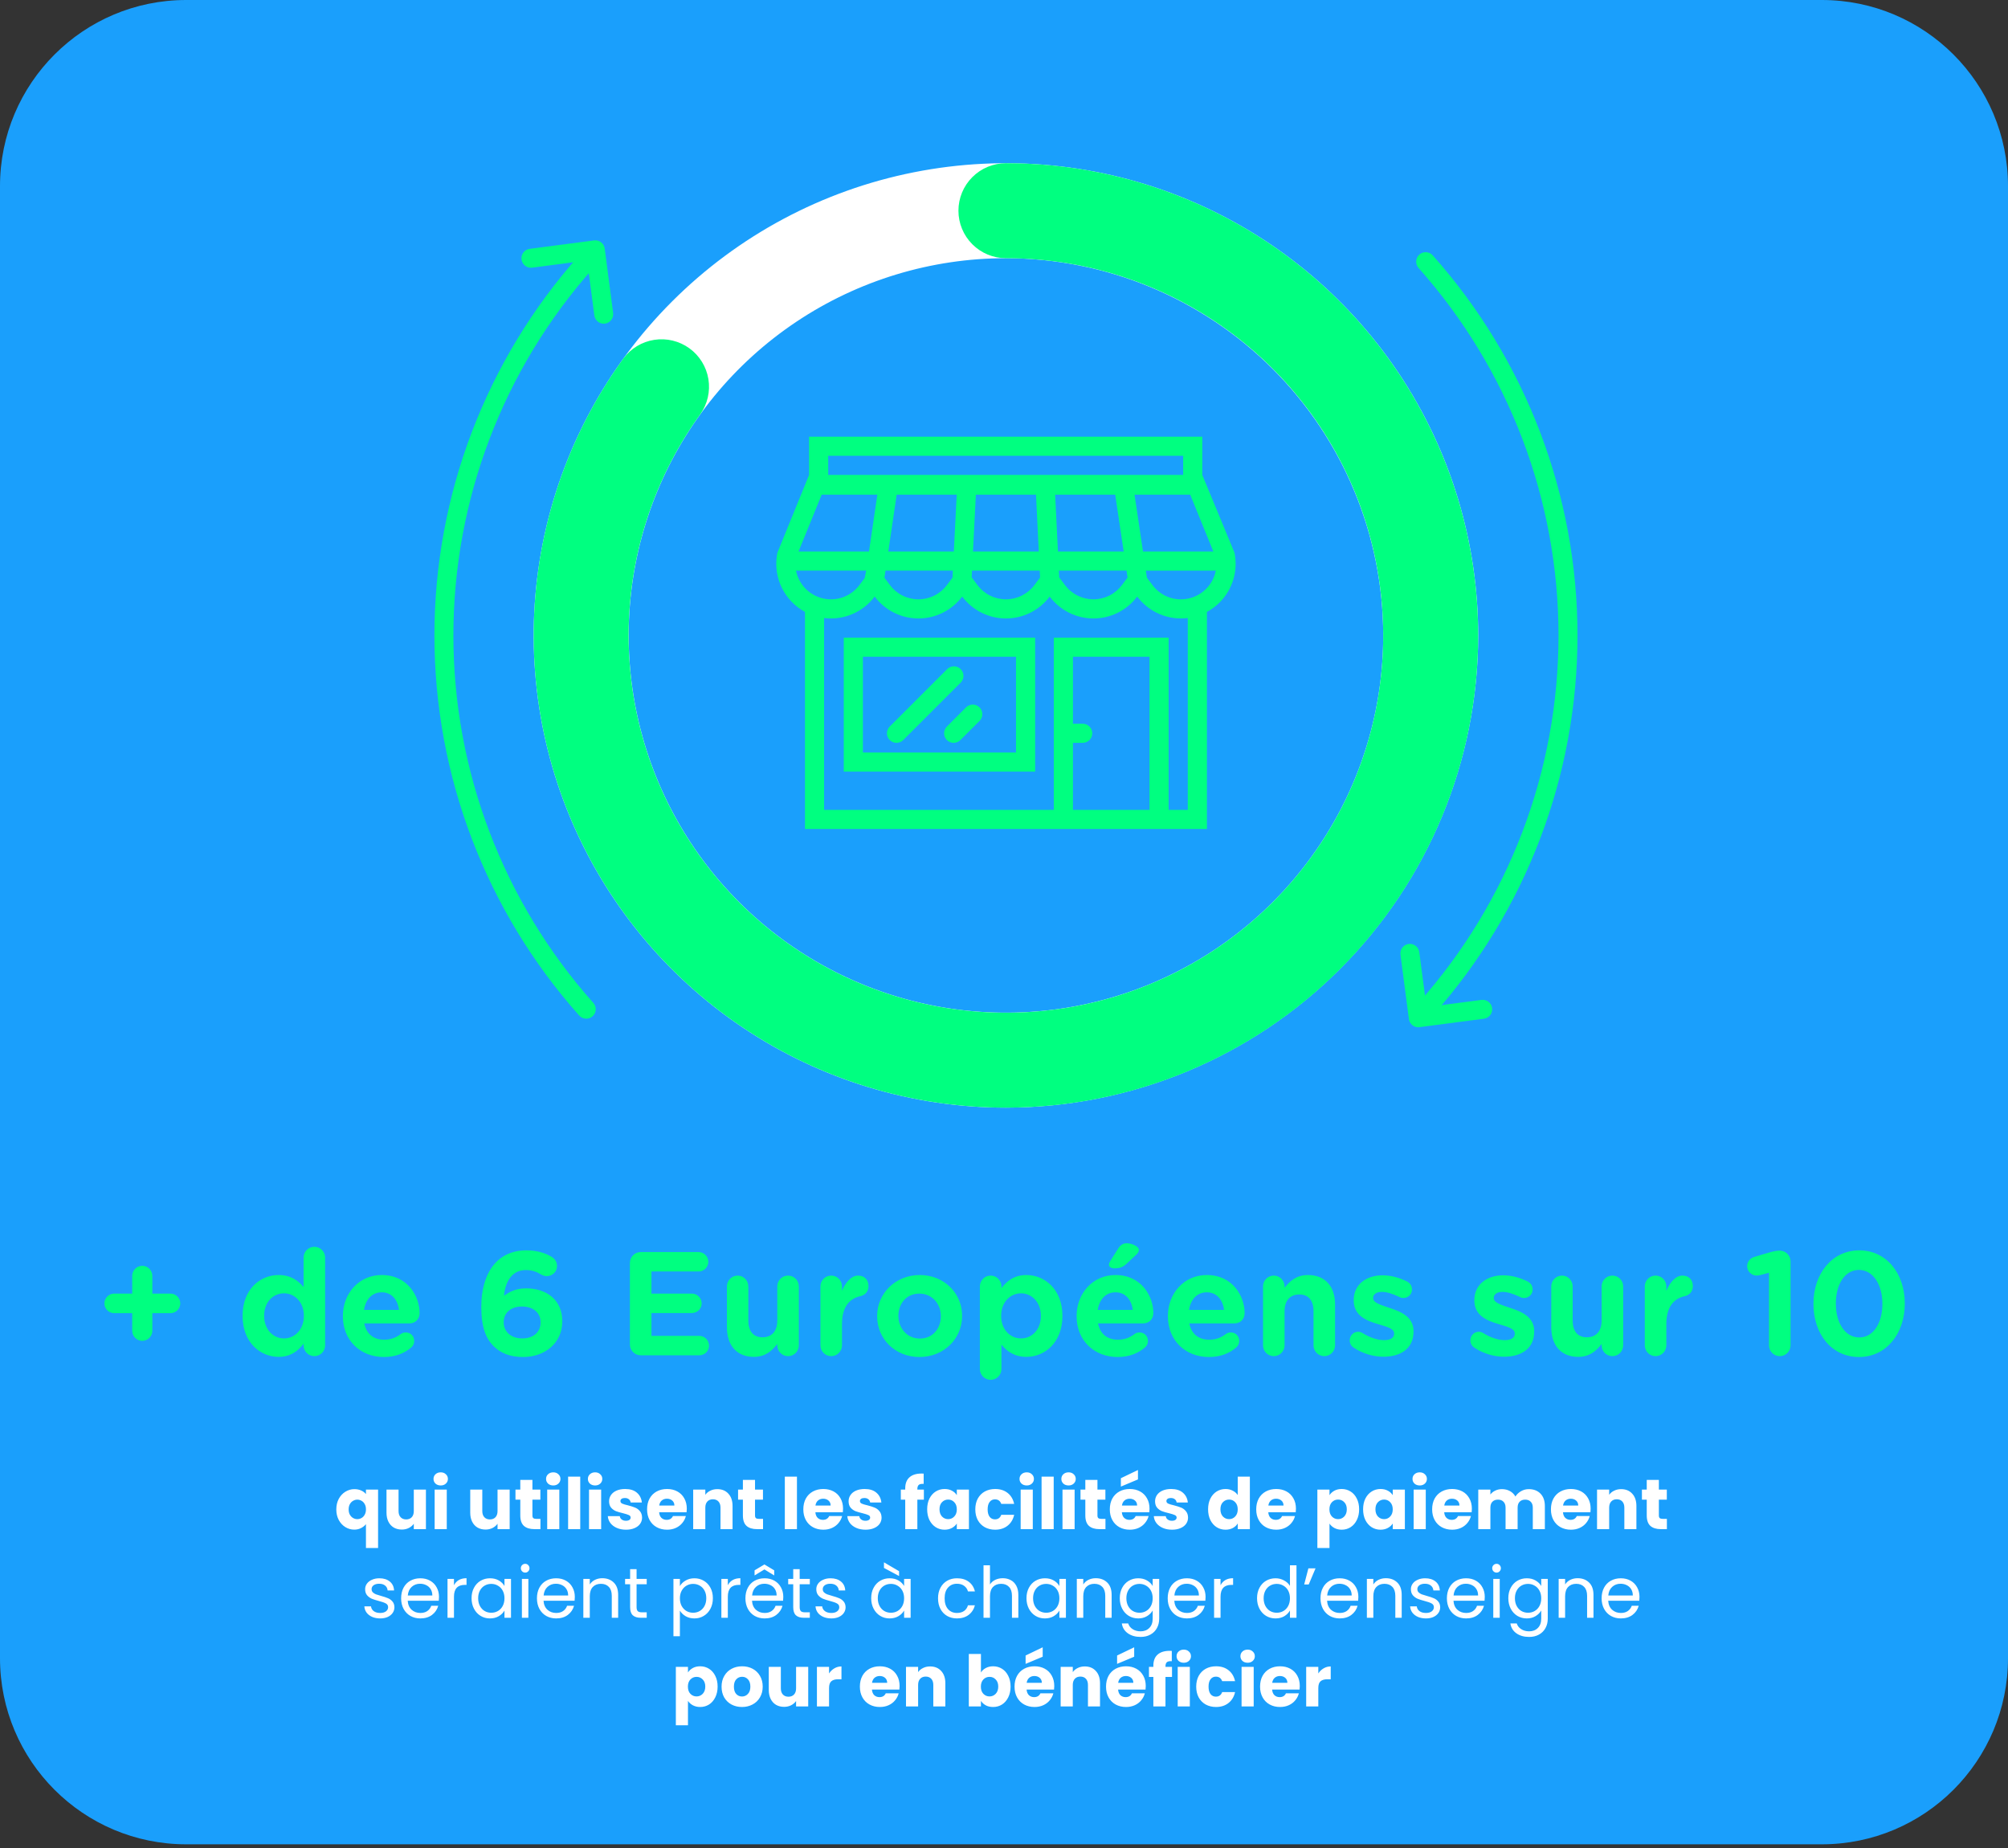 <svg width="453" height="417" viewBox="0 0 453 417" fill="none" xmlns="http://www.w3.org/2000/svg">
<rect x="0" y="0" width="453" height="417" fill="#333333" stroke="none"/>
<path d="M411 0H42C18.804 0 0 18.804 0 42V374.108C0 397.304 18.804 416.108 42 416.108H411C434.196 416.108 453 397.304 453 374.108V42C453 18.804 434.196 0 411 0Z" fill="#1A9FFC"/>
<path d="M226.939 249.906C205.867 249.906 185.269 243.658 167.748 231.951C150.227 220.244 136.571 203.604 128.507 184.136C120.443 164.668 118.334 143.246 122.445 122.579C126.556 101.912 136.703 82.928 151.604 68.028C166.504 53.128 185.488 42.981 206.155 38.871C226.823 34.76 248.245 36.871 267.713 44.935C287.18 53 303.82 66.656 315.526 84.177C327.232 101.698 333.48 122.297 333.48 143.369C333.447 171.615 322.211 198.694 302.238 218.667C282.265 238.639 255.185 249.874 226.939 249.906V249.906ZM226.939 58.254C210.106 58.254 193.65 63.245 179.653 72.597C165.657 81.949 154.748 95.242 148.305 110.795C141.863 126.347 140.178 143.46 143.462 159.97C146.746 176.481 154.852 191.646 166.755 203.549C178.658 215.453 193.824 223.558 210.334 226.842C226.844 230.126 243.958 228.441 259.51 221.999C275.062 215.557 288.355 204.648 297.707 190.651C307.059 176.654 312.051 160.199 312.051 143.365C312.025 120.8 303.05 99.166 287.094 83.211C271.138 67.255 249.504 58.28 226.939 58.254V58.254Z" fill="white"/>
<path d="M226.94 249.906C207.307 249.905 188.056 244.48 171.312 234.229C154.568 223.979 140.982 209.302 132.053 191.817C123.124 174.333 119.199 154.721 120.711 135.147C122.224 115.573 129.115 96.797 140.625 80.892C142.304 78.622 144.811 77.106 147.602 76.674C150.393 76.243 153.242 76.93 155.529 78.588C157.815 80.245 159.355 82.738 159.813 85.525C160.271 88.312 159.61 91.167 157.975 93.469C146.77 108.952 141.102 127.755 141.884 146.851C142.665 165.947 149.851 184.224 162.283 198.739C174.715 213.254 191.671 223.164 210.42 226.871C229.169 230.578 248.62 227.867 265.64 219.175C282.661 210.483 296.262 196.315 304.251 178.954C312.241 161.592 314.156 142.047 309.686 123.466C305.217 104.884 294.624 88.347 279.613 76.517C264.602 64.688 246.047 58.255 226.936 58.253C224.094 58.253 221.368 57.124 219.359 55.114C217.349 53.105 216.221 50.38 216.221 47.538C216.221 44.697 217.349 41.971 219.359 39.962C221.368 37.952 224.094 36.823 226.936 36.823C255.192 36.823 282.291 48.048 302.271 68.028C322.252 88.008 333.477 115.108 333.477 143.364C333.477 171.62 322.252 198.72 302.271 218.7C282.291 238.68 255.192 249.905 226.936 249.905L226.94 249.906Z" fill="#00FF80"/>
<path d="M319.966 231.771C319.445 231.771 318.943 231.582 318.552 231.239C318.161 230.896 317.908 230.422 317.841 229.906L315.94 215.378C315.904 215.099 315.923 214.816 315.995 214.544C316.068 214.272 316.194 214.017 316.366 213.794C316.537 213.571 316.751 213.383 316.995 213.243C317.238 213.102 317.507 213.011 317.786 212.974C318.066 212.937 318.349 212.956 318.621 213.029C318.893 213.102 319.148 213.228 319.371 213.399C319.594 213.571 319.781 213.784 319.922 214.028C320.063 214.272 320.154 214.541 320.19 214.82L321.815 227.22L334.216 225.595C334.779 225.521 335.348 225.674 335.799 226.02C336.249 226.366 336.544 226.877 336.618 227.441C336.692 228.004 336.539 228.574 336.193 229.024C335.847 229.475 335.336 229.769 334.773 229.843L320.244 231.743C320.152 231.759 320.059 231.768 319.966 231.771V231.771Z" fill="#00FF80"/>
<path d="M136.2 73.03C135.68 73.029 135.178 72.839 134.788 72.496C134.398 72.153 134.145 71.68 134.078 71.165L132.454 58.765L120.054 60.391C119.49 60.465 118.92 60.312 118.469 59.965C118.019 59.619 117.724 59.108 117.65 58.544C117.576 57.981 117.729 57.411 118.075 56.96C118.422 56.509 118.933 56.215 119.497 56.141L134.025 54.241C134.588 54.167 135.157 54.321 135.607 54.667C136.057 55.013 136.351 55.524 136.425 56.087L138.325 70.616C138.397 71.179 138.244 71.748 137.898 72.198C137.551 72.648 137.041 72.942 136.478 73.016C136.385 73.026 136.292 73.031 136.2 73.03V73.03Z" fill="#00FF80"/>
<path d="M321.625 229.834C321.211 229.834 320.807 229.715 320.459 229.491C320.112 229.266 319.838 228.946 319.668 228.568C319.499 228.191 319.443 227.773 319.506 227.365C319.569 226.956 319.749 226.575 320.025 226.266C340.36 203.44 351.596 173.936 351.596 143.366C351.596 112.796 340.36 83.292 320.025 60.466C319.837 60.256 319.693 60.011 319.601 59.745C319.508 59.479 319.469 59.198 319.485 58.917C319.501 58.636 319.572 58.361 319.695 58.107C319.817 57.854 319.988 57.627 320.199 57.44C320.409 57.253 320.654 57.109 320.919 57.016C321.185 56.923 321.467 56.884 321.748 56.9C322.029 56.916 322.304 56.988 322.557 57.11C322.811 57.233 323.037 57.404 323.225 57.614C344.258 81.225 355.88 111.743 355.88 143.364C355.88 174.985 344.258 205.503 323.225 229.114C323.024 229.341 322.778 229.522 322.502 229.646C322.226 229.77 321.927 229.834 321.625 229.834V229.834Z" fill="#00FF80"/>
<path d="M132.255 229.834C131.952 229.834 131.653 229.771 131.378 229.647C131.102 229.523 130.855 229.343 130.655 229.117C109.622 205.506 98 174.988 98 143.367C98 111.746 109.622 81.228 130.655 57.617C130.842 57.407 131.069 57.236 131.322 57.113C131.575 56.991 131.851 56.919 132.132 56.903C132.412 56.887 132.694 56.926 132.96 57.019C133.225 57.112 133.47 57.256 133.681 57.443C133.891 57.63 134.062 57.857 134.184 58.11C134.307 58.364 134.378 58.639 134.394 58.92C134.41 59.201 134.371 59.482 134.278 59.748C134.186 60.014 134.042 60.259 133.855 60.469C113.52 83.295 102.284 112.799 102.284 143.369C102.284 173.939 113.52 203.443 133.855 226.269C134.13 226.578 134.31 226.959 134.373 227.368C134.436 227.776 134.38 228.195 134.211 228.572C134.042 228.949 133.767 229.269 133.42 229.494C133.073 229.718 132.668 229.837 132.255 229.837V229.834Z" fill="#00FF80"/>
<path d="M278.604 125.272L278.534 124.882C278.521 124.821 278.515 124.763 278.502 124.703L271.234 107.151V98.519H182.523V107.154L175.376 124.705C175.36 124.775 175.351 124.844 175.338 124.912L175.272 125.275C174.877 127.799 175.273 130.383 176.407 132.673C177.54 134.962 179.354 136.844 181.601 138.061V187.036H272.28V138.061C274.238 137.003 275.875 135.436 277.015 133.524C278.155 131.612 278.757 129.428 278.757 127.202C278.756 126.556 278.704 125.91 278.604 125.272ZM273.724 124.424H257.86L255.953 111.604H268.502L273.724 124.424ZM186.843 102.832H266.915V107.151H186.843V102.832ZM254.138 128.741L254.372 130.308L253.094 132.008C252.347 133.005 251.378 133.814 250.264 134.371C249.15 134.928 247.922 135.218 246.677 135.218C245.431 135.218 244.203 134.928 243.089 134.371C241.975 133.814 241.006 133.005 240.26 132.008L238.96 130.272L238.884 128.741H254.138ZM238.67 124.424L238.041 111.604H251.586L253.497 124.424H238.67ZM234.559 128.741L234.635 130.306L233.354 132.006C232.607 133.003 231.638 133.811 230.524 134.368C229.41 134.926 228.182 135.216 226.937 135.216C225.691 135.216 224.463 134.926 223.349 134.368C222.235 133.811 221.266 133.003 220.52 132.006L219.211 130.259L219.287 128.739L234.559 128.741ZM219.504 124.424L220.152 111.604H233.72L234.346 124.424H219.504ZM200.404 124.424L202.289 111.604H215.832L215.181 124.424H200.404ZM214.959 128.741L214.88 130.324L213.615 132.008C212.868 133.005 211.899 133.814 210.785 134.371C209.671 134.929 208.443 135.219 207.198 135.219C205.952 135.219 204.724 134.929 203.61 134.371C202.496 133.814 201.527 133.005 200.781 132.008L199.535 130.349L199.772 128.741H214.959ZM185.373 111.604H197.925L196.04 124.424H180.152L185.373 111.604ZM179.588 128.741H195.408L195.069 130.418L193.876 132.008C192.945 133.249 191.675 134.194 190.218 134.728C188.762 135.262 187.182 135.362 185.669 135.016C184.157 134.67 182.778 133.893 181.698 132.779C180.618 131.665 179.885 130.262 179.587 128.74L179.588 128.741ZM259.325 182.719H242.051V167.601H244.211C244.498 167.607 244.783 167.556 245.05 167.45C245.317 167.345 245.561 167.187 245.766 166.986C245.971 166.785 246.134 166.545 246.245 166.281C246.357 166.016 246.414 165.732 246.414 165.445C246.414 165.157 246.357 164.873 246.245 164.608C246.134 164.343 245.971 164.104 245.766 163.903C245.561 163.702 245.317 163.544 245.05 163.439C244.783 163.333 244.498 163.282 244.211 163.288H242.051V148.17H259.325V182.719ZM267.959 182.719H263.642V143.857H237.734V182.719H185.915V139.44C188.074 139.711 190.267 139.406 192.271 138.556C194.276 137.707 196.019 136.342 197.326 134.601C198.475 136.133 199.965 137.377 201.678 138.234C203.392 139.09 205.281 139.536 207.196 139.536C209.111 139.536 211.001 139.09 212.714 138.234C214.427 137.377 215.917 136.133 217.067 134.601C218.216 136.133 219.705 137.377 221.418 138.234C223.131 139.09 225.02 139.536 226.936 139.536C228.851 139.536 230.74 139.09 232.453 138.234C234.166 137.377 235.656 136.133 236.805 134.601C237.954 136.133 239.444 137.377 241.157 138.234C242.871 139.09 244.76 139.536 246.675 139.536C248.59 139.536 250.48 139.09 252.193 138.234C253.906 137.377 255.396 136.133 256.546 134.601C257.852 136.342 259.596 137.707 261.6 138.556C263.604 139.406 265.797 139.711 267.957 139.44V182.719H267.959ZM266.415 135.219C265.169 135.223 263.94 134.935 262.826 134.378C261.712 133.82 260.745 133.009 260.002 132.01L258.746 130.343L258.503 128.743H274.285C273.925 130.567 272.944 132.209 271.509 133.39C270.074 134.571 268.273 135.217 266.415 135.219V135.219Z" fill="#00FF80"/>
<path d="M190.347 143.858V174.079H233.529V143.858H190.347ZM229.209 169.765H194.667V148.171H229.209V169.765Z" fill="#00FF80"/>
<path d="M219.456 158.969C219.172 158.968 218.89 159.023 218.628 159.132C218.366 159.24 218.128 159.4 217.927 159.601L213.612 163.922C213.207 164.327 212.98 164.875 212.98 165.448C212.981 166.02 213.208 166.568 213.613 166.972C214.018 167.377 214.566 167.604 215.139 167.603C215.711 167.603 216.259 167.376 216.664 166.971L220.98 162.657C221.282 162.355 221.488 161.97 221.571 161.552C221.654 161.133 221.612 160.699 221.448 160.304C221.285 159.909 221.009 159.572 220.654 159.335C220.3 159.097 219.882 158.97 219.456 158.969V158.969Z" fill="#00FF80"/>
<path d="M215.201 150.335C214.918 150.334 214.637 150.389 214.374 150.498C214.112 150.606 213.874 150.765 213.674 150.966L200.719 163.918C200.519 164.118 200.36 164.356 200.252 164.618C200.143 164.88 200.087 165.16 200.087 165.444C200.087 165.727 200.143 166.008 200.252 166.27C200.36 166.532 200.519 166.769 200.719 166.97C200.92 167.17 201.158 167.33 201.42 167.438C201.681 167.546 201.962 167.602 202.245 167.602C202.529 167.602 202.81 167.546 203.071 167.438C203.333 167.33 203.571 167.17 203.771 166.97L216.725 154.019C217.027 153.717 217.233 153.333 217.316 152.915C217.399 152.496 217.357 152.062 217.194 151.668C217.031 151.274 216.754 150.937 216.4 150.699C216.045 150.462 215.628 150.335 215.201 150.335V150.335Z" fill="#00FF80"/>
<path d="M29.824 300.244C29.824 301.492 30.848 302.516 32.096 302.516C33.344 302.516 34.368 301.492 34.368 300.244V296.276H38.464C39.68 296.276 40.672 295.284 40.672 294.068C40.672 292.852 39.68 291.86 38.464 291.86H34.368V287.86C34.368 286.612 33.344 285.588 32.096 285.588C30.848 285.588 29.824 286.612 29.824 287.86V291.86H25.76C24.544 291.86 23.552 292.852 23.552 294.068C23.552 295.284 24.544 296.276 25.76 296.276H29.824V300.244ZM64.07 291.796C66.502 291.796 68.55 293.812 68.55 296.852V296.916C68.55 299.956 66.502 301.972 64.07 301.972C61.638 301.972 59.59 299.956 59.59 296.916V296.852C59.59 293.748 61.638 291.796 64.07 291.796ZM73.35 283.732C73.35 282.388 72.262 281.3 70.918 281.3C69.574 281.3 68.486 282.388 68.486 283.732V290.388C67.27 288.916 65.574 287.668 62.854 287.668C58.63 287.668 54.726 290.932 54.726 296.852V296.916C54.726 302.868 58.694 306.132 62.854 306.132C65.51 306.132 67.238 304.852 68.486 303.156V303.54C68.486 304.884 69.574 305.972 70.918 305.972C72.262 305.972 73.35 304.884 73.35 303.54V283.732ZM92.805 303.988C93.157 303.668 93.445 303.188 93.445 302.548C93.445 301.46 92.645 300.628 91.557 300.628C91.045 300.628 90.725 300.756 90.373 301.012C89.317 301.812 88.133 302.26 86.661 302.26C84.325 302.26 82.661 301.012 82.181 298.58H92.389C93.669 298.58 94.661 297.652 94.661 296.244C94.661 292.5 92.005 287.668 86.117 287.668C80.965 287.668 77.349 291.828 77.349 296.916V296.98C77.349 302.42 81.285 306.164 86.597 306.164C89.221 306.164 91.237 305.332 92.805 303.988ZM82.117 295.54C82.501 293.14 83.941 291.572 86.117 291.572C88.357 291.572 89.701 293.204 90.021 295.54H82.117ZM118.017 306.164C123.041 306.164 126.849 302.9 126.849 298.164V298.068C126.849 293.268 123.297 290.676 118.689 290.676C116.289 290.676 114.881 291.508 113.697 292.34C114.017 289.044 115.585 286.548 118.593 286.548C120.001 286.548 121.025 286.9 122.113 287.572C122.465 287.764 122.913 287.924 123.329 287.924C124.609 287.924 125.665 286.932 125.665 285.652C125.665 284.66 125.153 283.988 124.417 283.54C122.977 282.676 121.089 282.1 118.753 282.1C111.873 282.1 108.577 287.604 108.577 294.804V294.868C108.577 299.508 109.633 301.972 111.329 303.7C112.961 305.3 115.041 306.164 118.017 306.164ZM117.825 301.972C115.233 301.972 113.633 300.404 113.633 298.356V298.292C113.633 296.276 115.169 294.772 117.761 294.772C120.385 294.772 121.953 296.276 121.953 298.292V298.388C121.953 300.436 120.449 301.972 117.825 301.972ZM144.565 305.78H157.749C158.965 305.78 159.957 304.82 159.957 303.604C159.957 302.388 158.965 301.396 157.749 301.396H146.965V296.244H156.085C157.301 296.244 158.293 295.284 158.293 294.068C158.293 292.852 157.301 291.86 156.085 291.86H146.965V286.868H157.589C158.805 286.868 159.797 285.908 159.797 284.692C159.797 283.476 158.805 282.484 157.589 282.484H144.565C143.189 282.484 142.101 283.572 142.101 284.948V303.316C142.101 304.692 143.189 305.78 144.565 305.78ZM180.216 290.228C180.216 288.884 179.128 287.796 177.784 287.796C176.44 287.796 175.352 288.884 175.352 290.228V297.94C175.352 300.404 174.04 301.716 172.024 301.716C170.008 301.716 168.824 300.404 168.824 297.94V290.228C168.824 288.884 167.736 287.796 166.424 287.796C165.08 287.796 163.992 288.884 163.992 290.228V299.476C163.992 303.572 166.232 306.132 170.072 306.132C172.664 306.132 174.2 304.756 175.352 303.22V303.54C175.352 304.884 176.44 305.972 177.784 305.972C179.128 305.972 180.216 304.884 180.216 303.54V290.228ZM185.088 303.54C185.088 304.884 186.176 305.972 187.52 305.972C188.864 305.972 189.952 304.884 189.952 303.54V298.74C189.952 295.028 191.488 293.012 194.112 292.436C195.104 292.212 195.936 291.444 195.936 290.164C195.936 288.788 195.072 287.796 193.568 287.796C192.032 287.796 190.72 289.396 189.952 291.22V290.228C189.952 288.884 188.864 287.796 187.52 287.796C186.176 287.796 185.088 288.884 185.088 290.228V303.54ZM207.417 306.164C212.953 306.164 217.049 302.036 217.049 296.916V296.852C217.049 291.764 212.985 287.668 207.513 287.668C201.977 287.668 197.881 291.828 197.881 296.916V296.98C197.881 302.1 201.945 306.164 207.417 306.164ZM207.513 302.004C204.633 302.004 202.681 299.636 202.681 296.916V296.852C202.681 294.132 204.473 291.86 207.417 291.86C210.297 291.86 212.249 294.196 212.249 296.916V296.98C212.249 299.7 210.457 302.004 207.513 302.004ZM230.337 301.972C227.905 301.972 225.857 299.956 225.857 296.916V296.852C225.857 293.812 227.905 291.796 230.337 291.796C232.769 291.796 234.817 293.812 234.817 296.852V296.916C234.817 300.02 232.769 301.972 230.337 301.972ZM221.057 308.884C221.057 310.228 222.145 311.316 223.489 311.316C224.833 311.316 225.921 310.228 225.921 308.884V303.38C227.137 304.852 228.833 306.132 231.553 306.132C235.777 306.132 239.681 302.836 239.681 296.916V296.852C239.681 290.932 235.713 287.668 231.553 287.668C228.897 287.668 227.169 288.948 225.921 290.644V290.228C225.921 288.884 224.833 287.796 223.489 287.796C222.145 287.796 221.057 288.884 221.057 290.228V308.884ZM251.393 286.164C252.481 286.164 253.249 285.972 254.177 285.108L256.257 283.156C256.673 282.804 256.929 282.42 256.929 281.972C256.929 281.236 255.361 280.5 254.177 280.5C253.377 280.5 252.769 280.916 252.321 281.588L250.497 284.468C250.337 284.724 250.177 285.044 250.177 285.332C250.177 285.844 250.689 286.164 251.393 286.164ZM258.337 303.988C258.689 303.668 258.977 303.188 258.977 302.548C258.977 301.46 258.177 300.628 257.089 300.628C256.577 300.628 256.257 300.756 255.905 301.012C254.849 301.812 253.665 302.26 252.193 302.26C249.857 302.26 248.193 301.012 247.713 298.58H257.921C259.201 298.58 260.193 297.652 260.193 296.244C260.193 292.5 257.537 287.668 251.649 287.668C246.497 287.668 242.881 291.828 242.881 296.916V296.98C242.881 302.42 246.817 306.164 252.129 306.164C254.753 306.164 256.769 305.332 258.337 303.988ZM247.649 295.54C248.033 293.14 249.473 291.572 251.649 291.572C253.889 291.572 255.233 293.204 255.553 295.54H247.649ZM278.93 303.988C279.282 303.668 279.57 303.188 279.57 302.548C279.57 301.46 278.77 300.628 277.682 300.628C277.17 300.628 276.85 300.756 276.498 301.012C275.442 301.812 274.258 302.26 272.786 302.26C270.45 302.26 268.786 301.012 268.306 298.58H278.514C279.794 298.58 280.786 297.652 280.786 296.244C280.786 292.5 278.13 287.668 272.242 287.668C267.09 287.668 263.474 291.828 263.474 296.916V296.98C263.474 302.42 267.41 306.164 272.722 306.164C275.346 306.164 277.362 305.332 278.93 303.988ZM268.242 295.54C268.626 293.14 270.066 291.572 272.242 291.572C274.482 291.572 275.826 293.204 276.146 295.54H268.242ZM284.932 303.54C284.932 304.884 286.02 305.972 287.364 305.972C288.708 305.972 289.796 304.884 289.796 303.54V295.828C289.796 293.364 291.108 292.052 293.124 292.052C295.14 292.052 296.324 293.364 296.324 295.828V303.54C296.324 304.884 297.412 305.972 298.756 305.972C300.1 305.972 301.188 304.884 301.188 303.54V294.292C301.188 290.196 298.916 287.668 295.076 287.668C292.484 287.668 290.948 289.044 289.796 290.548V290.228C289.796 288.884 288.708 287.796 287.364 287.796C286.02 287.796 284.932 288.884 284.932 290.228V303.54ZM312.109 306.1C315.949 306.1 318.893 304.308 318.893 300.404V300.34C318.893 297.076 315.981 295.892 313.485 295.092C311.533 294.42 309.773 293.94 309.773 292.884V292.82C309.773 292.052 310.477 291.476 311.757 291.476C312.877 291.476 314.253 291.924 315.693 292.628C316.013 292.788 316.237 292.852 316.589 292.852C317.677 292.852 318.541 292.02 318.541 290.932C318.541 290.1 318.093 289.46 317.389 289.108C315.661 288.244 313.741 287.732 311.885 287.732C308.301 287.732 305.389 289.748 305.389 293.332V293.396C305.389 296.82 308.237 297.972 310.765 298.708C312.749 299.316 314.509 299.7 314.509 300.852V300.916C314.509 301.78 313.773 302.356 312.237 302.356C310.797 302.356 309.069 301.812 307.373 300.756C307.117 300.596 306.765 300.468 306.413 300.468C305.325 300.468 304.493 301.332 304.493 302.42C304.493 303.188 304.909 303.764 305.421 304.084C307.533 305.46 309.933 306.1 312.109 306.1ZM339.328 306.1C343.168 306.1 346.112 304.308 346.112 300.404V300.34C346.112 297.076 343.2 295.892 340.704 295.092C338.752 294.42 336.992 293.94 336.992 292.884V292.82C336.992 292.052 337.696 291.476 338.976 291.476C340.095 291.476 341.472 291.924 342.912 292.628C343.232 292.788 343.456 292.852 343.808 292.852C344.896 292.852 345.76 292.02 345.76 290.932C345.76 290.1 345.312 289.46 344.608 289.108C342.88 288.244 340.96 287.732 339.104 287.732C335.52 287.732 332.608 289.748 332.608 293.332V293.396C332.608 296.82 335.456 297.972 337.984 298.708C339.968 299.316 341.728 299.7 341.728 300.852V300.916C341.728 301.78 340.992 302.356 339.456 302.356C338.016 302.356 336.288 301.812 334.592 300.756C334.336 300.596 333.984 300.468 333.632 300.468C332.544 300.468 331.712 301.332 331.712 302.42C331.712 303.188 332.128 303.764 332.64 304.084C334.752 305.46 337.152 306.1 339.328 306.1ZM366.184 290.228C366.184 288.884 365.096 287.796 363.752 287.796C362.408 287.796 361.32 288.884 361.32 290.228V297.94C361.32 300.404 360.008 301.716 357.992 301.716C355.976 301.716 354.792 300.404 354.792 297.94V290.228C354.792 288.884 353.704 287.796 352.392 287.796C351.048 287.796 349.96 288.884 349.96 290.228V299.476C349.96 303.572 352.2 306.132 356.04 306.132C358.632 306.132 360.168 304.756 361.32 303.22V303.54C361.32 304.884 362.408 305.972 363.752 305.972C365.096 305.972 366.184 304.884 366.184 303.54V290.228ZM371.057 303.54C371.057 304.884 372.145 305.972 373.489 305.972C374.833 305.972 375.921 304.884 375.921 303.54V298.74C375.921 295.028 377.457 293.012 380.081 292.436C381.073 292.212 381.905 291.444 381.905 290.164C381.905 288.788 381.041 287.796 379.537 287.796C378.001 287.796 376.689 289.396 375.921 291.22V290.228C375.921 288.884 374.833 287.796 373.489 287.796C372.145 287.796 371.057 288.884 371.057 290.228V303.54ZM399.079 303.54C399.079 304.884 400.167 305.972 401.511 305.972C402.855 305.972 403.943 304.884 403.943 303.54V284.596C403.943 283.252 402.855 282.164 401.511 282.164H401.447C400.775 282.164 400.071 282.324 399.143 282.58L395.783 283.572C394.791 283.86 394.151 284.692 394.151 285.684C394.151 286.836 395.143 287.796 396.295 287.796C396.551 287.796 396.903 287.732 397.159 287.668L399.079 287.156V303.54ZM419.38 306.164C425.588 306.164 429.716 300.852 429.716 294.132V294.068C429.716 287.316 425.588 282.1 419.444 282.1C413.268 282.1 409.108 287.412 409.108 294.132V294.196C409.108 300.948 413.172 306.164 419.38 306.164ZM419.444 301.748C416.244 301.748 414.164 298.452 414.164 294.132V294.068C414.164 289.748 416.212 286.516 419.38 286.516C422.548 286.516 424.66 289.844 424.66 294.132V294.196C424.66 298.484 422.644 301.748 419.444 301.748Z" fill="#00FF80"/>
<path d="M75.87 340.552C75.87 339.667 76.051 338.877 76.414 338.184C76.787 337.491 77.283 336.952 77.902 336.568C78.531 336.173 79.214 335.976 79.95 335.976C80.515 335.976 81.022 336.077 81.47 336.28C81.918 336.472 82.281 336.744 82.558 337.096V336.072H85.294V349.256H82.558V343.88C82.249 344.253 81.87 344.552 81.422 344.776C80.984 345 80.483 345.112 79.918 345.112C79.192 345.112 78.52 344.92 77.902 344.536C77.283 344.152 76.787 343.613 76.414 342.92C76.051 342.227 75.87 341.437 75.87 340.552ZM82.558 340.536C82.558 340.056 82.462 339.656 82.27 339.336C82.088 339.005 81.849 338.76 81.55 338.6C81.251 338.429 80.936 338.344 80.606 338.344C80.286 338.344 79.977 338.429 79.678 338.6C79.379 338.76 79.134 339.005 78.942 339.336C78.75 339.667 78.654 340.072 78.654 340.552C78.654 341.032 78.75 341.437 78.942 341.768C79.134 342.088 79.379 342.333 79.678 342.504C79.977 342.664 80.286 342.744 80.606 342.744C80.926 342.744 81.235 342.664 81.534 342.504C81.843 342.333 82.088 342.083 82.27 341.752C82.462 341.421 82.558 341.016 82.558 340.536ZM96.089 336.072V345H93.353V343.784C93.076 344.179 92.697 344.499 92.217 344.744C91.748 344.979 91.225 345.096 90.649 345.096C89.967 345.096 89.364 344.947 88.841 344.648C88.319 344.339 87.913 343.896 87.625 343.32C87.337 342.744 87.193 342.067 87.193 341.288V336.072H89.913V340.92C89.913 341.517 90.068 341.981 90.377 342.312C90.687 342.643 91.103 342.808 91.625 342.808C92.159 342.808 92.58 342.643 92.889 342.312C93.199 341.981 93.353 341.517 93.353 340.92V336.072H96.089ZM99.43 335.144C98.951 335.144 98.556 335.005 98.246 334.728C97.948 334.44 97.799 334.088 97.799 333.672C97.799 333.245 97.948 332.893 98.246 332.616C98.556 332.328 98.951 332.184 99.43 332.184C99.9 332.184 100.284 332.328 100.583 332.616C100.892 332.893 101.047 333.245 101.047 333.672C101.047 334.088 100.892 334.44 100.583 334.728C100.284 335.005 99.9 335.144 99.43 335.144ZM100.791 336.072V345H98.055V336.072H100.791ZM114.98 336.072V345H112.244V343.784C111.967 344.179 111.588 344.499 111.108 344.744C110.639 344.979 110.116 345.096 109.54 345.096C108.857 345.096 108.255 344.947 107.732 344.648C107.209 344.339 106.804 343.896 106.516 343.32C106.228 342.744 106.084 342.067 106.084 341.288V336.072H108.804V340.92C108.804 341.517 108.959 341.981 109.268 342.312C109.577 342.643 109.993 342.808 110.516 342.808C111.049 342.808 111.471 342.643 111.78 342.312C112.089 341.981 112.244 341.517 112.244 340.92V336.072H114.98ZM121.921 342.68V345H120.529C119.537 345 118.764 344.76 118.209 344.28C117.654 343.789 117.377 342.995 117.377 341.896V338.344H116.289V336.072H117.377V333.896H120.113V336.072H121.905V338.344H120.113V341.928C120.113 342.195 120.177 342.387 120.305 342.504C120.433 342.621 120.646 342.68 120.945 342.68H121.921ZM124.821 335.144C124.341 335.144 123.946 335.005 123.637 334.728C123.338 334.44 123.189 334.088 123.189 333.672C123.189 333.245 123.338 332.893 123.637 332.616C123.946 332.328 124.341 332.184 124.821 332.184C125.29 332.184 125.674 332.328 125.973 332.616C126.282 332.893 126.437 333.245 126.437 333.672C126.437 334.088 126.282 334.44 125.973 334.728C125.674 335.005 125.29 335.144 124.821 335.144ZM126.181 336.072V345H123.445V336.072H126.181ZM130.9 333.16V345H128.164V333.16H130.9ZM134.259 335.144C133.779 335.144 133.384 335.005 133.075 334.728C132.776 334.44 132.627 334.088 132.627 333.672C132.627 333.245 132.776 332.893 133.075 332.616C133.384 332.328 133.779 332.184 134.259 332.184C134.728 332.184 135.112 332.328 135.411 332.616C135.72 332.893 135.875 333.245 135.875 333.672C135.875 334.088 135.72 334.44 135.411 334.728C135.112 335.005 134.728 335.144 134.259 335.144ZM135.619 336.072V345H132.883V336.072H135.619ZM141.233 345.128C140.455 345.128 139.761 344.995 139.153 344.728C138.545 344.461 138.065 344.099 137.713 343.64C137.361 343.171 137.164 342.648 137.121 342.072H139.825C139.857 342.381 140.001 342.632 140.257 342.824C140.513 343.016 140.828 343.112 141.201 343.112C141.543 343.112 141.804 343.048 141.985 342.92C142.177 342.781 142.273 342.605 142.273 342.392C142.273 342.136 142.14 341.949 141.873 341.832C141.607 341.704 141.175 341.565 140.577 341.416C139.937 341.267 139.404 341.112 138.977 340.952C138.551 340.781 138.183 340.52 137.873 340.168C137.564 339.805 137.409 339.32 137.409 338.712C137.409 338.2 137.548 337.736 137.825 337.32C138.113 336.893 138.529 336.557 139.073 336.312C139.628 336.067 140.284 335.944 141.041 335.944C142.161 335.944 143.041 336.221 143.681 336.776C144.332 337.331 144.705 338.067 144.801 338.984H142.273C142.231 338.675 142.092 338.429 141.857 338.248C141.633 338.067 141.335 337.976 140.961 337.976C140.641 337.976 140.396 338.04 140.225 338.168C140.055 338.285 139.969 338.451 139.969 338.664C139.969 338.92 140.103 339.112 140.369 339.24C140.647 339.368 141.073 339.496 141.649 339.624C142.311 339.795 142.849 339.965 143.265 340.136C143.681 340.296 144.044 340.563 144.353 340.936C144.673 341.299 144.839 341.789 144.849 342.408C144.849 342.931 144.7 343.4 144.401 343.816C144.113 344.221 143.692 344.541 143.137 344.776C142.593 345.011 141.959 345.128 141.233 345.128ZM154.939 340.392C154.939 340.648 154.923 340.915 154.891 341.192H148.699C148.742 341.747 148.918 342.173 149.227 342.472C149.547 342.76 149.937 342.904 150.395 342.904C151.078 342.904 151.553 342.616 151.819 342.04H154.731C154.582 342.627 154.31 343.155 153.915 343.624C153.531 344.093 153.046 344.461 152.459 344.728C151.873 344.995 151.217 345.128 150.491 345.128C149.617 345.128 148.838 344.941 148.155 344.568C147.473 344.195 146.939 343.661 146.555 342.968C146.171 342.275 145.979 341.464 145.979 340.536C145.979 339.608 146.166 338.797 146.539 338.104C146.923 337.411 147.457 336.877 148.139 336.504C148.822 336.131 149.606 335.944 150.491 335.944C151.355 335.944 152.123 336.125 152.795 336.488C153.467 336.851 153.99 337.368 154.363 338.04C154.747 338.712 154.939 339.496 154.939 340.392ZM152.139 339.672C152.139 339.203 151.979 338.829 151.659 338.552C151.339 338.275 150.939 338.136 150.459 338.136C150.001 338.136 149.611 338.269 149.291 338.536C148.982 338.803 148.79 339.181 148.715 339.672H152.139ZM161.823 335.976C162.868 335.976 163.7 336.317 164.319 337C164.948 337.672 165.263 338.6 165.263 339.784V345H162.543V340.152C162.543 339.555 162.388 339.091 162.079 338.76C161.769 338.429 161.353 338.264 160.831 338.264C160.308 338.264 159.892 338.429 159.583 338.76C159.273 339.091 159.119 339.555 159.119 340.152V345H156.383V336.072H159.119V337.256C159.396 336.861 159.769 336.552 160.239 336.328C160.708 336.093 161.236 335.976 161.823 335.976ZM172.14 342.68V345H170.748C169.756 345 168.983 344.76 168.428 344.28C167.873 343.789 167.596 342.995 167.596 341.896V338.344H166.508V336.072H167.596V333.896H170.332V336.072H172.124V338.344H170.332V341.928C170.332 342.195 170.396 342.387 170.524 342.504C170.652 342.621 170.865 342.68 171.164 342.68H172.14ZM179.791 333.16V345H177.055V333.16H179.791ZM190.189 340.392C190.189 340.648 190.173 340.915 190.141 341.192H183.949C183.992 341.747 184.168 342.173 184.477 342.472C184.797 342.76 185.187 342.904 185.645 342.904C186.328 342.904 186.803 342.616 187.069 342.04H189.981C189.832 342.627 189.56 343.155 189.165 343.624C188.781 344.093 188.296 344.461 187.709 344.728C187.123 344.995 186.467 345.128 185.741 345.128C184.867 345.128 184.088 344.941 183.405 344.568C182.723 344.195 182.189 343.661 181.805 342.968C181.421 342.275 181.229 341.464 181.229 340.536C181.229 339.608 181.416 338.797 181.789 338.104C182.173 337.411 182.707 336.877 183.389 336.504C184.072 336.131 184.856 335.944 185.741 335.944C186.605 335.944 187.373 336.125 188.045 336.488C188.717 336.851 189.24 337.368 189.613 338.04C189.997 338.712 190.189 339.496 190.189 340.392ZM187.389 339.672C187.389 339.203 187.229 338.829 186.909 338.552C186.589 338.275 186.189 338.136 185.709 338.136C185.251 338.136 184.861 338.269 184.541 338.536C184.232 338.803 184.04 339.181 183.965 339.672H187.389ZM195.265 345.128C194.486 345.128 193.793 344.995 193.185 344.728C192.577 344.461 192.097 344.099 191.745 343.64C191.393 343.171 191.195 342.648 191.153 342.072H193.857C193.889 342.381 194.033 342.632 194.289 342.824C194.545 343.016 194.859 343.112 195.233 343.112C195.574 343.112 195.835 343.048 196.017 342.92C196.209 342.781 196.305 342.605 196.305 342.392C196.305 342.136 196.171 341.949 195.905 341.832C195.638 341.704 195.206 341.565 194.609 341.416C193.969 341.267 193.435 341.112 193.009 340.952C192.582 340.781 192.214 340.52 191.905 340.168C191.595 339.805 191.441 339.32 191.441 338.712C191.441 338.2 191.579 337.736 191.857 337.32C192.145 336.893 192.561 336.557 193.105 336.312C193.659 336.067 194.315 335.944 195.073 335.944C196.193 335.944 197.073 336.221 197.713 336.776C198.363 337.331 198.737 338.067 198.833 338.984H196.305C196.262 338.675 196.123 338.429 195.889 338.248C195.665 338.067 195.366 337.976 194.993 337.976C194.673 337.976 194.427 338.04 194.257 338.168C194.086 338.285 194.001 338.451 194.001 338.664C194.001 338.92 194.134 339.112 194.401 339.24C194.678 339.368 195.105 339.496 195.681 339.624C196.342 339.795 196.881 339.965 197.297 340.136C197.713 340.296 198.075 340.563 198.385 340.936C198.705 341.299 198.87 341.789 198.881 342.408C198.881 342.931 198.731 343.4 198.433 343.816C198.145 344.221 197.723 344.541 197.169 344.776C196.625 345.011 195.99 345.128 195.265 345.128ZM208.425 338.344H206.953V345H204.217V338.344H203.225V336.072H204.217V335.816C204.217 334.717 204.532 333.885 205.161 333.32C205.79 332.744 206.713 332.456 207.929 332.456C208.132 332.456 208.281 332.461 208.377 332.472V334.792C207.854 334.76 207.486 334.835 207.273 335.016C207.06 335.197 206.953 335.523 206.953 335.992V336.072H208.425V338.344ZM209.167 340.52C209.167 339.603 209.337 338.797 209.679 338.104C210.031 337.411 210.505 336.877 211.103 336.504C211.7 336.131 212.367 335.944 213.103 335.944C213.732 335.944 214.281 336.072 214.751 336.328C215.231 336.584 215.599 336.92 215.855 337.336V336.072H218.591V345H215.855V343.736C215.588 344.152 215.215 344.488 214.735 344.744C214.265 345 213.716 345.128 213.087 345.128C212.361 345.128 211.7 344.941 211.103 344.568C210.505 344.184 210.031 343.645 209.679 342.952C209.337 342.248 209.167 341.437 209.167 340.52ZM215.855 340.536C215.855 339.853 215.663 339.315 215.279 338.92C214.905 338.525 214.447 338.328 213.903 338.328C213.359 338.328 212.895 338.525 212.511 338.92C212.137 339.304 211.951 339.837 211.951 340.52C211.951 341.203 212.137 341.747 212.511 342.152C212.895 342.547 213.359 342.744 213.903 342.744C214.447 342.744 214.905 342.547 215.279 342.152C215.663 341.757 215.855 341.219 215.855 340.536ZM220.026 340.536C220.026 339.608 220.213 338.797 220.586 338.104C220.97 337.411 221.498 336.877 222.17 336.504C222.853 336.131 223.631 335.944 224.506 335.944C225.626 335.944 226.559 336.237 227.306 336.824C228.063 337.411 228.559 338.237 228.794 339.304H225.882C225.637 338.621 225.162 338.28 224.458 338.28C223.957 338.28 223.557 338.477 223.258 338.872C222.959 339.256 222.81 339.811 222.81 340.536C222.81 341.261 222.959 341.821 223.258 342.216C223.557 342.6 223.957 342.792 224.458 342.792C225.162 342.792 225.637 342.451 225.882 341.768H228.794C228.559 342.813 228.063 343.635 227.306 344.232C226.549 344.829 225.615 345.128 224.506 345.128C223.631 345.128 222.853 344.941 222.17 344.568C221.498 344.195 220.97 343.661 220.586 342.968C220.213 342.275 220.026 341.464 220.026 340.536ZM231.634 335.144C231.154 335.144 230.759 335.005 230.45 334.728C230.151 334.44 230.002 334.088 230.002 333.672C230.002 333.245 230.151 332.893 230.45 332.616C230.759 332.328 231.154 332.184 231.634 332.184C232.103 332.184 232.487 332.328 232.786 332.616C233.095 332.893 233.25 333.245 233.25 333.672C233.25 334.088 233.095 334.44 232.786 334.728C232.487 335.005 232.103 335.144 231.634 335.144ZM232.994 336.072V345H230.258V336.072H232.994ZM237.712 333.16V345H234.976V333.16H237.712ZM241.071 335.144C240.591 335.144 240.196 335.005 239.887 334.728C239.588 334.44 239.439 334.088 239.439 333.672C239.439 333.245 239.588 332.893 239.887 332.616C240.196 332.328 240.591 332.184 241.071 332.184C241.54 332.184 241.924 332.328 242.223 332.616C242.532 332.893 242.687 333.245 242.687 333.672C242.687 334.088 242.532 334.44 242.223 334.728C241.924 335.005 241.54 335.144 241.071 335.144ZM242.431 336.072V345H239.695V336.072H242.431ZM249.39 342.68V345H247.998C247.006 345 246.233 344.76 245.678 344.28C245.123 343.789 244.846 342.995 244.846 341.896V338.344H243.758V336.072H244.846V333.896H247.582V336.072H249.374V338.344H247.582V341.928C247.582 342.195 247.646 342.387 247.774 342.504C247.902 342.621 248.115 342.68 248.414 342.68H249.39ZM259.33 340.392C259.33 340.648 259.314 340.915 259.282 341.192H253.09C253.133 341.747 253.309 342.173 253.618 342.472C253.938 342.76 254.327 342.904 254.786 342.904C255.469 342.904 255.943 342.616 256.21 342.04H259.122C258.973 342.627 258.701 343.155 258.306 343.624C257.922 344.093 257.437 344.461 256.85 344.728C256.263 344.995 255.607 345.128 254.882 345.128C254.007 345.128 253.229 344.941 252.546 344.568C251.863 344.195 251.33 343.661 250.946 342.968C250.562 342.275 250.37 341.464 250.37 340.536C250.37 339.608 250.557 338.797 250.93 338.104C251.314 337.411 251.847 336.877 252.53 336.504C253.213 336.131 253.997 335.944 254.882 335.944C255.746 335.944 256.514 336.125 257.186 336.488C257.858 336.851 258.381 337.368 258.754 338.04C259.138 338.712 259.33 339.496 259.33 340.392ZM256.53 339.672C256.53 339.203 256.37 338.829 256.05 338.552C255.73 338.275 255.33 338.136 254.85 338.136C254.391 338.136 254.002 338.269 253.682 338.536C253.373 338.803 253.181 339.181 253.106 339.672H256.53ZM256.722 333.784L252.866 335.4V333.512L256.722 331.656V333.784ZM264.405 345.128C263.627 345.128 262.933 344.995 262.325 344.728C261.717 344.461 261.237 344.099 260.885 343.64C260.533 343.171 260.336 342.648 260.293 342.072H262.997C263.029 342.381 263.173 342.632 263.429 342.824C263.685 343.016 264 343.112 264.373 343.112C264.715 343.112 264.976 343.048 265.157 342.92C265.349 342.781 265.445 342.605 265.445 342.392C265.445 342.136 265.312 341.949 265.045 341.832C264.779 341.704 264.347 341.565 263.749 341.416C263.109 341.267 262.576 341.112 262.149 340.952C261.723 340.781 261.355 340.52 261.045 340.168C260.736 339.805 260.581 339.32 260.581 338.712C260.581 338.2 260.72 337.736 260.997 337.32C261.285 336.893 261.701 336.557 262.245 336.312C262.8 336.067 263.456 335.944 264.213 335.944C265.333 335.944 266.213 336.221 266.853 336.776C267.504 337.331 267.877 338.067 267.973 338.984H265.445C265.403 338.675 265.264 338.429 265.029 338.248C264.805 338.067 264.507 337.976 264.133 337.976C263.813 337.976 263.568 338.04 263.397 338.168C263.227 338.285 263.141 338.451 263.141 338.664C263.141 338.92 263.275 339.112 263.541 339.24C263.819 339.368 264.245 339.496 264.821 339.624C265.483 339.795 266.021 339.965 266.437 340.136C266.853 340.296 267.216 340.563 267.525 340.936C267.845 341.299 268.011 341.789 268.021 342.408C268.021 342.931 267.872 343.4 267.573 343.816C267.285 344.221 266.864 344.541 266.309 344.776C265.765 345.011 265.131 345.128 264.405 345.128ZM272.542 340.52C272.542 339.603 272.712 338.797 273.054 338.104C273.406 337.411 273.88 336.877 274.478 336.504C275.075 336.131 275.742 335.944 276.478 335.944C277.064 335.944 277.598 336.067 278.078 336.312C278.568 336.557 278.952 336.888 279.23 337.304V333.16H281.966V345H279.23V343.72C278.974 344.147 278.606 344.488 278.126 344.744C277.656 345 277.107 345.128 276.478 345.128C275.742 345.128 275.075 344.941 274.478 344.568C273.88 344.184 273.406 343.645 273.054 342.952C272.712 342.248 272.542 341.437 272.542 340.52ZM279.23 340.536C279.23 339.853 279.038 339.315 278.654 338.92C278.28 338.525 277.822 338.328 277.278 338.328C276.734 338.328 276.27 338.525 275.886 338.92C275.512 339.304 275.326 339.837 275.326 340.52C275.326 341.203 275.512 341.747 275.886 342.152C276.27 342.547 276.734 342.744 277.278 342.744C277.822 342.744 278.28 342.547 278.654 342.152C279.038 341.757 279.23 341.219 279.23 340.536ZM292.361 340.392C292.361 340.648 292.345 340.915 292.313 341.192H286.121C286.164 341.747 286.34 342.173 286.649 342.472C286.969 342.76 287.358 342.904 287.817 342.904C288.5 342.904 288.974 342.616 289.241 342.04H292.153C292.004 342.627 291.732 343.155 291.337 343.624C290.953 344.093 290.468 344.461 289.881 344.728C289.294 344.995 288.638 345.128 287.913 345.128C287.038 345.128 286.26 344.941 285.577 344.568C284.894 344.195 284.361 343.661 283.977 342.968C283.593 342.275 283.401 341.464 283.401 340.536C283.401 339.608 283.588 338.797 283.961 338.104C284.345 337.411 284.878 336.877 285.561 336.504C286.244 336.131 287.028 335.944 287.913 335.944C288.777 335.944 289.545 336.125 290.217 336.488C290.889 336.851 291.412 337.368 291.785 338.04C292.169 338.712 292.361 339.496 292.361 340.392ZM289.561 339.672C289.561 339.203 289.401 338.829 289.081 338.552C288.761 338.275 288.361 338.136 287.881 338.136C287.422 338.136 287.033 338.269 286.713 338.536C286.404 338.803 286.212 339.181 286.137 339.672H289.561ZM299.931 337.336C300.198 336.92 300.566 336.584 301.035 336.328C301.504 336.072 302.054 335.944 302.683 335.944C303.419 335.944 304.086 336.131 304.683 336.504C305.28 336.877 305.75 337.411 306.091 338.104C306.443 338.797 306.619 339.603 306.619 340.52C306.619 341.437 306.443 342.248 306.091 342.952C305.75 343.645 305.28 344.184 304.683 344.568C304.086 344.941 303.419 345.128 302.683 345.128C302.064 345.128 301.515 345 301.035 344.744C300.566 344.488 300.198 344.157 299.931 343.752V349.256H297.195V336.072H299.931V337.336ZM303.835 340.52C303.835 339.837 303.643 339.304 303.259 338.92C302.886 338.525 302.422 338.328 301.867 338.328C301.323 338.328 300.859 338.525 300.475 338.92C300.102 339.315 299.915 339.853 299.915 340.536C299.915 341.219 300.102 341.757 300.475 342.152C300.859 342.547 301.323 342.744 301.867 342.744C302.411 342.744 302.875 342.547 303.259 342.152C303.643 341.747 303.835 341.203 303.835 340.52ZM307.511 340.52C307.511 339.603 307.681 338.797 308.023 338.104C308.375 337.411 308.849 336.877 309.447 336.504C310.044 336.131 310.711 335.944 311.447 335.944C312.076 335.944 312.625 336.072 313.095 336.328C313.575 336.584 313.943 336.92 314.199 337.336V336.072H316.935V345H314.199V343.736C313.932 344.152 313.559 344.488 313.079 344.744C312.609 345 312.06 345.128 311.431 345.128C310.705 345.128 310.044 344.941 309.447 344.568C308.849 344.184 308.375 343.645 308.023 342.952C307.681 342.248 307.511 341.437 307.511 340.52ZM314.199 340.536C314.199 339.853 314.007 339.315 313.623 338.92C313.249 338.525 312.791 338.328 312.247 338.328C311.703 338.328 311.239 338.525 310.855 338.92C310.481 339.304 310.295 339.837 310.295 340.52C310.295 341.203 310.481 341.747 310.855 342.152C311.239 342.547 311.703 342.744 312.247 342.744C312.791 342.744 313.249 342.547 313.623 342.152C314.007 341.757 314.199 341.219 314.199 340.536ZM320.29 335.144C319.81 335.144 319.415 335.005 319.106 334.728C318.807 334.44 318.658 334.088 318.658 333.672C318.658 333.245 318.807 332.893 319.106 332.616C319.415 332.328 319.81 332.184 320.29 332.184C320.759 332.184 321.143 332.328 321.442 332.616C321.751 332.893 321.906 333.245 321.906 333.672C321.906 334.088 321.751 334.44 321.442 334.728C321.143 335.005 320.759 335.144 320.29 335.144ZM321.65 336.072V345H318.914V336.072H321.65ZM332.049 340.392C332.049 340.648 332.033 340.915 332.001 341.192H325.809C325.851 341.747 326.027 342.173 326.337 342.472C326.657 342.76 327.046 342.904 327.505 342.904C328.187 342.904 328.662 342.616 328.929 342.04H331.841C331.691 342.627 331.419 343.155 331.025 343.624C330.641 344.093 330.155 344.461 329.569 344.728C328.982 344.995 328.326 345.128 327.601 345.128C326.726 345.128 325.947 344.941 325.265 344.568C324.582 344.195 324.049 343.661 323.665 342.968C323.281 342.275 323.089 341.464 323.089 340.536C323.089 339.608 323.275 338.797 323.649 338.104C324.033 337.411 324.566 336.877 325.249 336.504C325.931 336.131 326.715 335.944 327.601 335.944C328.465 335.944 329.233 336.125 329.905 336.488C330.577 336.851 331.099 337.368 331.473 338.04C331.857 338.712 332.049 339.496 332.049 340.392ZM329.249 339.672C329.249 339.203 329.089 338.829 328.769 338.552C328.449 338.275 328.049 338.136 327.569 338.136C327.11 338.136 326.721 338.269 326.401 338.536C326.091 338.803 325.899 339.181 325.825 339.672H329.249ZM344.884 335.976C345.993 335.976 346.873 336.312 347.524 336.984C348.185 337.656 348.516 338.589 348.516 339.784V345H345.796V340.152C345.796 339.576 345.641 339.133 345.332 338.824C345.033 338.504 344.617 338.344 344.084 338.344C343.551 338.344 343.129 338.504 342.82 338.824C342.521 339.133 342.372 339.576 342.372 340.152V345H339.652V340.152C339.652 339.576 339.497 339.133 339.188 338.824C338.889 338.504 338.473 338.344 337.94 338.344C337.407 338.344 336.985 338.504 336.676 338.824C336.377 339.133 336.228 339.576 336.228 340.152V345H333.492V336.072H336.228V337.192C336.505 336.819 336.868 336.525 337.316 336.312C337.764 336.088 338.271 335.976 338.836 335.976C339.508 335.976 340.105 336.12 340.628 336.408C341.161 336.696 341.577 337.107 341.876 337.64C342.185 337.149 342.607 336.749 343.14 336.44C343.673 336.131 344.255 335.976 344.884 335.976ZM358.845 340.392C358.845 340.648 358.83 340.915 358.798 341.192H352.606C352.648 341.747 352.824 342.173 353.134 342.472C353.454 342.76 353.843 342.904 354.302 342.904C354.984 342.904 355.459 342.616 355.726 342.04H358.638C358.488 342.627 358.216 343.155 357.822 343.624C357.438 344.093 356.952 344.461 356.366 344.728C355.779 344.995 355.123 345.128 354.398 345.128C353.523 345.128 352.744 344.941 352.062 344.568C351.379 344.195 350.846 343.661 350.462 342.968C350.078 342.275 349.886 341.464 349.886 340.536C349.886 339.608 350.072 338.797 350.446 338.104C350.83 337.411 351.363 336.877 352.046 336.504C352.728 336.131 353.512 335.944 354.398 335.944C355.262 335.944 356.03 336.125 356.702 336.488C357.374 336.851 357.896 337.368 358.27 338.04C358.654 338.712 358.845 339.496 358.845 340.392ZM356.046 339.672C356.046 339.203 355.886 338.829 355.566 338.552C355.246 338.275 354.846 338.136 354.366 338.136C353.907 338.136 353.518 338.269 353.198 338.536C352.888 338.803 352.696 339.181 352.622 339.672H356.046ZM365.729 335.976C366.774 335.976 367.606 336.317 368.225 337C368.854 337.672 369.169 338.6 369.169 339.784V345H366.449V340.152C366.449 339.555 366.294 339.091 365.985 338.76C365.676 338.429 365.26 338.264 364.737 338.264C364.214 338.264 363.798 338.429 363.489 338.76C363.18 339.091 363.025 339.555 363.025 340.152V345H360.289V336.072H363.025V337.256C363.302 336.861 363.676 336.552 364.145 336.328C364.614 336.093 365.142 335.976 365.729 335.976ZM376.046 342.68V345H374.654C373.662 345 372.889 344.76 372.334 344.28C371.779 343.789 371.502 342.995 371.502 341.896V338.344H370.414V336.072H371.502V333.896H374.238V336.072H376.03V338.344H374.238V341.928C374.238 342.195 374.302 342.387 374.43 342.504C374.558 342.621 374.771 342.68 375.07 342.68H376.046ZM85.781 365.144C85.109 365.144 84.507 365.032 83.973 364.808C83.44 364.573 83.019 364.253 82.709 363.848C82.4 363.432 82.229 362.957 82.197 362.424H83.701C83.744 362.861 83.947 363.219 84.309 363.496C84.683 363.773 85.168 363.912 85.765 363.912C86.32 363.912 86.757 363.789 87.077 363.544C87.397 363.299 87.557 362.989 87.557 362.616C87.557 362.232 87.387 361.949 87.045 361.768C86.704 361.576 86.176 361.389 85.461 361.208C84.811 361.037 84.277 360.867 83.861 360.696C83.456 360.515 83.104 360.253 82.805 359.912C82.517 359.56 82.373 359.101 82.373 358.536C82.373 358.088 82.507 357.677 82.773 357.304C83.04 356.931 83.419 356.637 83.909 356.424C84.4 356.2 84.96 356.088 85.589 356.088C86.56 356.088 87.344 356.333 87.941 356.824C88.539 357.315 88.859 357.987 88.901 358.84H87.445C87.413 358.381 87.227 358.013 86.885 357.736C86.555 357.459 86.107 357.32 85.541 357.32C85.019 357.32 84.603 357.432 84.293 357.656C83.984 357.88 83.829 358.173 83.829 358.536C83.829 358.824 83.92 359.064 84.101 359.256C84.293 359.437 84.528 359.587 84.805 359.704C85.093 359.811 85.488 359.933 85.989 360.072C86.619 360.243 87.131 360.413 87.525 360.584C87.92 360.744 88.256 360.989 88.533 361.32C88.821 361.651 88.971 362.083 88.981 362.616C88.981 363.096 88.848 363.528 88.581 363.912C88.315 364.296 87.936 364.6 87.445 364.824C86.965 365.037 86.411 365.144 85.781 365.144ZM99.037 360.28C99.037 360.557 99.021 360.851 98.989 361.16H91.981C92.034 362.024 92.327 362.701 92.861 363.192C93.405 363.672 94.061 363.912 94.829 363.912C95.458 363.912 95.981 363.768 96.397 363.48C96.823 363.181 97.122 362.787 97.293 362.296H98.861C98.626 363.139 98.157 363.827 97.453 364.36C96.749 364.883 95.874 365.144 94.829 365.144C93.997 365.144 93.25 364.957 92.589 364.584C91.938 364.211 91.426 363.683 91.053 363C90.679 362.307 90.493 361.507 90.493 360.6C90.493 359.693 90.674 358.899 91.037 358.216C91.399 357.533 91.906 357.011 92.557 356.648C93.218 356.275 93.975 356.088 94.829 356.088C95.661 356.088 96.397 356.269 97.037 356.632C97.677 356.995 98.167 357.496 98.509 358.136C98.861 358.765 99.037 359.48 99.037 360.28ZM97.533 359.976C97.533 359.421 97.41 358.947 97.165 358.552C96.919 358.147 96.583 357.843 96.157 357.64C95.741 357.427 95.277 357.32 94.765 357.32C94.029 357.32 93.399 357.555 92.877 358.024C92.365 358.493 92.071 359.144 91.997 359.976H97.533ZM102.415 357.656C102.671 357.155 103.033 356.765 103.503 356.488C103.983 356.211 104.564 356.072 105.247 356.072V357.576H104.863C103.231 357.576 102.415 358.461 102.415 360.232V365H100.959V356.232H102.415V357.656ZM106.383 360.584C106.383 359.688 106.565 358.904 106.927 358.232C107.29 357.549 107.786 357.021 108.415 356.648C109.055 356.275 109.765 356.088 110.543 356.088C111.311 356.088 111.978 356.253 112.543 356.584C113.109 356.915 113.53 357.331 113.807 357.832V356.232H115.279V365H113.807V363.368C113.519 363.88 113.087 364.307 112.511 364.648C111.946 364.979 111.285 365.144 110.527 365.144C109.749 365.144 109.045 364.952 108.415 364.568C107.786 364.184 107.29 363.645 106.927 362.952C106.565 362.259 106.383 361.469 106.383 360.584ZM113.807 360.6C113.807 359.939 113.674 359.363 113.407 358.872C113.141 358.381 112.778 358.008 112.319 357.752C111.871 357.485 111.375 357.352 110.831 357.352C110.287 357.352 109.791 357.48 109.343 357.736C108.895 357.992 108.538 358.365 108.271 358.856C108.005 359.347 107.871 359.923 107.871 360.584C107.871 361.256 108.005 361.843 108.271 362.344C108.538 362.835 108.895 363.213 109.343 363.48C109.791 363.736 110.287 363.864 110.831 363.864C111.375 363.864 111.871 363.736 112.319 363.48C112.778 363.213 113.141 362.835 113.407 362.344C113.674 361.843 113.807 361.261 113.807 360.6ZM118.492 354.808C118.214 354.808 117.98 354.712 117.788 354.52C117.596 354.328 117.5 354.093 117.5 353.816C117.5 353.539 117.596 353.304 117.788 353.112C117.98 352.92 118.214 352.824 118.492 352.824C118.758 352.824 118.982 352.92 119.164 353.112C119.356 353.304 119.452 353.539 119.452 353.816C119.452 354.093 119.356 354.328 119.164 354.52C118.982 354.712 118.758 354.808 118.492 354.808ZM119.196 356.232V365H117.74V356.232H119.196ZM129.677 360.28C129.677 360.557 129.661 360.851 129.629 361.16H122.621C122.675 362.024 122.968 362.701 123.501 363.192C124.045 363.672 124.701 363.912 125.469 363.912C126.099 363.912 126.621 363.768 127.037 363.48C127.464 363.181 127.763 362.787 127.933 362.296H129.501C129.267 363.139 128.797 363.827 128.093 364.36C127.389 364.883 126.515 365.144 125.469 365.144C124.637 365.144 123.891 364.957 123.229 364.584C122.579 364.211 122.067 363.683 121.693 363C121.32 362.307 121.133 361.507 121.133 360.6C121.133 359.693 121.315 358.899 121.677 358.216C122.04 357.533 122.547 357.011 123.197 356.648C123.859 356.275 124.616 356.088 125.469 356.088C126.301 356.088 127.037 356.269 127.677 356.632C128.317 356.995 128.808 357.496 129.149 358.136C129.501 358.765 129.677 359.48 129.677 360.28ZM128.173 359.976C128.173 359.421 128.051 358.947 127.805 358.552C127.56 358.147 127.224 357.843 126.797 357.64C126.381 357.427 125.917 357.32 125.405 357.32C124.669 357.32 124.04 357.555 123.517 358.024C123.005 358.493 122.712 359.144 122.637 359.976H128.173ZM135.871 356.072C136.938 356.072 137.802 356.397 138.463 357.048C139.125 357.688 139.455 358.616 139.455 359.832V365H138.015V360.04C138.015 359.165 137.797 358.499 137.359 358.04C136.922 357.571 136.325 357.336 135.567 357.336C134.799 357.336 134.186 357.576 133.727 358.056C133.279 358.536 133.055 359.235 133.055 360.152V365H131.599V356.232H133.055V357.48C133.343 357.032 133.733 356.685 134.223 356.44C134.725 356.195 135.274 356.072 135.871 356.072ZM143.61 357.432V362.6C143.61 363.027 143.7 363.331 143.882 363.512C144.063 363.683 144.378 363.768 144.826 363.768H145.898V365H144.586C143.775 365 143.167 364.813 142.762 364.44C142.356 364.067 142.154 363.453 142.154 362.6V357.432H141.018V356.232H142.154V354.024H143.61V356.232H145.898V357.432H143.61ZM153.383 357.848C153.671 357.347 154.098 356.931 154.663 356.6C155.239 356.259 155.906 356.088 156.663 356.088C157.442 356.088 158.146 356.275 158.775 356.648C159.415 357.021 159.917 357.549 160.279 358.232C160.642 358.904 160.823 359.688 160.823 360.584C160.823 361.469 160.642 362.259 160.279 362.952C159.917 363.645 159.415 364.184 158.775 364.568C158.146 364.952 157.442 365.144 156.663 365.144C155.917 365.144 155.255 364.979 154.679 364.648C154.114 364.307 153.682 363.885 153.383 363.384V369.16H151.927V356.232H153.383V357.848ZM159.335 360.584C159.335 359.923 159.202 359.347 158.935 358.856C158.669 358.365 158.306 357.992 157.847 357.736C157.399 357.48 156.903 357.352 156.359 357.352C155.826 357.352 155.33 357.485 154.871 357.752C154.423 358.008 154.061 358.387 153.783 358.888C153.517 359.379 153.383 359.949 153.383 360.6C153.383 361.261 153.517 361.843 153.783 362.344C154.061 362.835 154.423 363.213 154.871 363.48C155.33 363.736 155.826 363.864 156.359 363.864C156.903 363.864 157.399 363.736 157.847 363.48C158.306 363.213 158.669 362.835 158.935 362.344C159.202 361.843 159.335 361.256 159.335 360.584ZM164.196 357.656C164.452 357.155 164.814 356.765 165.284 356.488C165.764 356.211 166.345 356.072 167.028 356.072V357.576H166.644C165.012 357.576 164.196 358.461 164.196 360.232V365H162.74V356.232H164.196V357.656ZM176.709 360.28C176.709 360.557 176.693 360.851 176.661 361.16H169.653C169.706 362.024 169.999 362.701 170.533 363.192C171.077 363.672 171.733 363.912 172.501 363.912C173.13 363.912 173.653 363.768 174.069 363.48C174.495 363.181 174.794 362.787 174.965 362.296H176.533C176.298 363.139 175.829 363.827 175.125 364.36C174.421 364.883 173.546 365.144 172.501 365.144C171.669 365.144 170.922 364.957 170.261 364.584C169.61 364.211 169.098 363.683 168.725 363C168.351 362.307 168.165 361.507 168.165 360.6C168.165 359.693 168.346 358.899 168.709 358.216C169.071 357.533 169.578 357.011 170.229 356.648C170.89 356.275 171.647 356.088 172.501 356.088C173.333 356.088 174.069 356.269 174.709 356.632C175.349 356.995 175.839 357.496 176.181 358.136C176.533 358.765 176.709 359.48 176.709 360.28ZM175.205 359.976C175.205 359.421 175.082 358.947 174.837 358.552C174.591 358.147 174.255 357.843 173.829 357.64C173.413 357.427 172.949 357.32 172.437 357.32C171.701 357.32 171.071 357.555 170.549 358.024C170.037 358.493 169.743 359.144 169.669 359.976H175.205ZM172.453 354.088L170.229 355.448V354.296L172.453 352.968L174.661 354.296V355.448L172.453 354.088ZM180.406 357.432V362.6C180.406 363.027 180.497 363.331 180.678 363.512C180.86 363.683 181.174 363.768 181.622 363.768H182.694V365H181.382C180.572 365 179.964 364.813 179.558 364.44C179.153 364.067 178.95 363.453 178.95 362.6V357.432H177.814V356.232H178.95V354.024H180.406V356.232H182.694V357.432H180.406ZM187.563 365.144C186.891 365.144 186.288 365.032 185.755 364.808C185.221 364.573 184.8 364.253 184.491 363.848C184.181 363.432 184.011 362.957 183.979 362.424H185.483C185.525 362.861 185.728 363.219 186.091 363.496C186.464 363.773 186.949 363.912 187.547 363.912C188.101 363.912 188.539 363.789 188.859 363.544C189.179 363.299 189.339 362.989 189.339 362.616C189.339 362.232 189.168 361.949 188.827 361.768C188.485 361.576 187.957 361.389 187.243 361.208C186.592 361.037 186.059 360.867 185.643 360.696C185.237 360.515 184.885 360.253 184.587 359.912C184.299 359.56 184.155 359.101 184.155 358.536C184.155 358.088 184.288 357.677 184.555 357.304C184.821 356.931 185.2 356.637 185.691 356.424C186.181 356.2 186.741 356.088 187.371 356.088C188.341 356.088 189.125 356.333 189.723 356.824C190.32 357.315 190.64 357.987 190.683 358.84H189.227C189.195 358.381 189.008 358.013 188.667 357.736C188.336 357.459 187.888 357.32 187.323 357.32C186.8 357.32 186.384 357.432 186.075 357.656C185.765 357.88 185.611 358.173 185.611 358.536C185.611 358.824 185.701 359.064 185.883 359.256C186.075 359.437 186.309 359.587 186.587 359.704C186.875 359.811 187.269 359.933 187.771 360.072C188.4 360.243 188.912 360.413 189.307 360.584C189.701 360.744 190.037 360.989 190.315 361.32C190.603 361.651 190.752 362.083 190.763 362.616C190.763 363.096 190.629 363.528 190.363 363.912C190.096 364.296 189.717 364.6 189.227 364.824C188.747 365.037 188.192 365.144 187.563 365.144ZM196.54 360.584C196.54 359.688 196.721 358.904 197.084 358.232C197.446 357.549 197.942 357.021 198.572 356.648C199.212 356.275 199.921 356.088 200.7 356.088C201.468 356.088 202.134 356.253 202.7 356.584C203.265 356.915 203.686 357.331 203.964 357.832V356.232H205.436V365H203.964V363.368C203.676 363.88 203.244 364.307 202.668 364.648C202.102 364.979 201.441 365.144 200.684 365.144C199.905 365.144 199.201 364.952 198.572 364.568C197.942 364.184 197.446 363.645 197.084 362.952C196.721 362.259 196.54 361.469 196.54 360.584ZM203.964 360.6C203.964 359.939 203.83 359.363 203.564 358.872C203.297 358.381 202.934 358.008 202.476 357.752C202.028 357.485 201.532 357.352 200.988 357.352C200.444 357.352 199.948 357.48 199.5 357.736C199.052 357.992 198.694 358.365 198.428 358.856C198.161 359.347 198.028 359.923 198.028 360.584C198.028 361.256 198.161 361.843 198.428 362.344C198.694 362.835 199.052 363.213 199.5 363.48C199.948 363.736 200.444 363.864 200.988 363.864C201.532 363.864 202.028 363.736 202.476 363.48C202.934 363.213 203.297 362.835 203.564 362.344C203.83 361.843 203.964 361.261 203.964 360.6ZM202.828 354.488V355.576L199.42 353.752V352.488L202.828 354.488ZM211.618 360.6C211.618 359.693 211.799 358.904 212.162 358.232C212.524 357.549 213.026 357.021 213.666 356.648C214.316 356.275 215.058 356.088 215.89 356.088C216.967 356.088 217.852 356.349 218.546 356.872C219.25 357.395 219.714 358.12 219.938 359.048H218.37C218.22 358.515 217.927 358.093 217.49 357.784C217.063 357.475 216.53 357.32 215.89 357.32C215.058 357.32 214.386 357.608 213.874 358.184C213.362 358.749 213.106 359.555 213.106 360.6C213.106 361.656 213.362 362.472 213.874 363.048C214.386 363.624 215.058 363.912 215.89 363.912C216.53 363.912 217.063 363.763 217.49 363.464C217.916 363.165 218.21 362.739 218.37 362.184H219.938C219.703 363.08 219.234 363.8 218.53 364.344C217.826 364.877 216.946 365.144 215.89 365.144C215.058 365.144 214.316 364.957 213.666 364.584C213.026 364.211 212.524 363.683 212.162 363C211.799 362.317 211.618 361.517 211.618 360.6ZM226.232 356.072C226.894 356.072 227.491 356.216 228.024 356.504C228.558 356.781 228.974 357.203 229.272 357.768C229.582 358.333 229.736 359.021 229.736 359.832V365H228.296V360.04C228.296 359.165 228.078 358.499 227.64 358.04C227.203 357.571 226.606 357.336 225.848 357.336C225.08 357.336 224.467 357.576 224.008 358.056C223.56 358.536 223.336 359.235 223.336 360.152V365H221.88V353.16H223.336V357.48C223.624 357.032 224.019 356.685 224.52 356.44C225.032 356.195 225.603 356.072 226.232 356.072ZM231.571 360.584C231.571 359.688 231.752 358.904 232.115 358.232C232.477 357.549 232.973 357.021 233.603 356.648C234.243 356.275 234.952 356.088 235.731 356.088C236.499 356.088 237.165 356.253 237.731 356.584C238.296 356.915 238.717 357.331 238.995 357.832V356.232H240.467V365H238.995V363.368C238.707 363.88 238.275 364.307 237.699 364.648C237.133 364.979 236.472 365.144 235.715 365.144C234.936 365.144 234.232 364.952 233.603 364.568C232.973 364.184 232.477 363.645 232.115 362.952C231.752 362.259 231.571 361.469 231.571 360.584ZM238.995 360.6C238.995 359.939 238.861 359.363 238.595 358.872C238.328 358.381 237.965 358.008 237.507 357.752C237.059 357.485 236.563 357.352 236.019 357.352C235.475 357.352 234.979 357.48 234.531 357.736C234.083 357.992 233.725 358.365 233.459 358.856C233.192 359.347 233.059 359.923 233.059 360.584C233.059 361.256 233.192 361.843 233.459 362.344C233.725 362.835 234.083 363.213 234.531 363.48C234.979 363.736 235.475 363.864 236.019 363.864C236.563 363.864 237.059 363.736 237.507 363.48C237.965 363.213 238.328 362.835 238.595 362.344C238.861 361.843 238.995 361.261 238.995 360.6ZM247.199 356.072C248.266 356.072 249.13 356.397 249.791 357.048C250.453 357.688 250.783 358.616 250.783 359.832V365H249.343V360.04C249.343 359.165 249.125 358.499 248.687 358.04C248.25 357.571 247.653 357.336 246.895 357.336C246.127 357.336 245.514 357.576 245.055 358.056C244.607 358.536 244.383 359.235 244.383 360.152V365H242.927V356.232H244.383V357.48C244.671 357.032 245.061 356.685 245.551 356.44C246.053 356.195 246.602 356.072 247.199 356.072ZM256.778 356.088C257.535 356.088 258.196 356.253 258.762 356.584C259.338 356.915 259.764 357.331 260.042 357.832V356.232H261.514V365.192C261.514 365.992 261.343 366.701 261.002 367.32C260.66 367.949 260.17 368.44 259.53 368.792C258.9 369.144 258.164 369.32 257.322 369.32C256.17 369.32 255.21 369.048 254.442 368.504C253.674 367.96 253.22 367.219 253.082 366.28H254.522C254.682 366.813 255.012 367.24 255.514 367.56C256.015 367.891 256.618 368.056 257.322 368.056C258.122 368.056 258.772 367.805 259.274 367.304C259.786 366.803 260.042 366.099 260.042 365.192V363.352C259.754 363.864 259.327 364.291 258.762 364.632C258.196 364.973 257.535 365.144 256.778 365.144C255.999 365.144 255.29 364.952 254.65 364.568C254.02 364.184 253.524 363.645 253.162 362.952C252.799 362.259 252.618 361.469 252.618 360.584C252.618 359.688 252.799 358.904 253.162 358.232C253.524 357.549 254.02 357.021 254.65 356.648C255.29 356.275 255.999 356.088 256.778 356.088ZM260.042 360.6C260.042 359.939 259.908 359.363 259.642 358.872C259.375 358.381 259.012 358.008 258.554 357.752C258.106 357.485 257.61 357.352 257.066 357.352C256.522 357.352 256.026 357.48 255.578 357.736C255.13 357.992 254.772 358.365 254.506 358.856C254.239 359.347 254.106 359.923 254.106 360.584C254.106 361.256 254.239 361.843 254.506 362.344C254.772 362.835 255.13 363.213 255.578 363.48C256.026 363.736 256.522 363.864 257.066 363.864C257.61 363.864 258.106 363.736 258.554 363.48C259.012 363.213 259.375 362.835 259.642 362.344C259.908 361.843 260.042 361.261 260.042 360.6ZM271.974 360.28C271.974 360.557 271.958 360.851 271.926 361.16H264.918C264.972 362.024 265.265 362.701 265.798 363.192C266.342 363.672 266.998 363.912 267.766 363.912C268.396 363.912 268.918 363.768 269.334 363.48C269.761 363.181 270.06 362.787 270.23 362.296H271.798C271.564 363.139 271.094 363.827 270.39 364.36C269.686 364.883 268.812 365.144 267.766 365.144C266.934 365.144 266.188 364.957 265.526 364.584C264.876 364.211 264.364 363.683 263.99 363C263.617 362.307 263.43 361.507 263.43 360.6C263.43 359.693 263.612 358.899 263.974 358.216C264.337 357.533 264.844 357.011 265.494 356.648C266.156 356.275 266.913 356.088 267.766 356.088C268.598 356.088 269.334 356.269 269.974 356.632C270.614 356.995 271.105 357.496 271.446 358.136C271.798 358.765 271.974 359.48 271.974 360.28ZM270.47 359.976C270.47 359.421 270.348 358.947 270.102 358.552C269.857 358.147 269.521 357.843 269.094 357.64C268.678 357.427 268.214 357.32 267.702 357.32C266.966 357.32 266.337 357.555 265.814 358.024C265.302 358.493 265.009 359.144 264.934 359.976H270.47ZM275.352 357.656C275.608 357.155 275.971 356.765 276.44 356.488C276.92 356.211 277.501 356.072 278.184 356.072V357.576H277.8C276.168 357.576 275.352 358.461 275.352 360.232V365H273.896V356.232H275.352V357.656ZM283.586 360.584C283.586 359.688 283.768 358.904 284.13 358.232C284.493 357.549 284.989 357.021 285.618 356.648C286.258 356.275 286.973 356.088 287.762 356.088C288.445 356.088 289.08 356.248 289.666 356.568C290.253 356.877 290.701 357.288 291.01 357.8V353.16H292.482V365H291.01V363.352C290.722 363.875 290.296 364.307 289.73 364.648C289.165 364.979 288.504 365.144 287.746 365.144C286.968 365.144 286.258 364.952 285.618 364.568C284.989 364.184 284.493 363.645 284.13 362.952C283.768 362.259 283.586 361.469 283.586 360.584ZM291.01 360.6C291.01 359.939 290.877 359.363 290.61 358.872C290.344 358.381 289.981 358.008 289.522 357.752C289.074 357.485 288.578 357.352 288.034 357.352C287.49 357.352 286.994 357.48 286.546 357.736C286.098 357.992 285.741 358.365 285.474 358.856C285.208 359.347 285.074 359.923 285.074 360.584C285.074 361.256 285.208 361.843 285.474 362.344C285.741 362.835 286.098 363.213 286.546 363.48C286.994 363.736 287.49 363.864 288.034 363.864C288.578 363.864 289.074 363.736 289.522 363.48C289.981 363.213 290.344 362.835 290.61 362.344C290.877 361.843 291.01 361.261 291.01 360.6ZM295.167 353.848H296.783L295.247 357.48H294.223L295.167 353.848ZM306.443 360.28C306.443 360.557 306.427 360.851 306.395 361.16H299.387C299.44 362.024 299.734 362.701 300.267 363.192C300.811 363.672 301.467 363.912 302.235 363.912C302.864 363.912 303.387 363.768 303.803 363.48C304.23 363.181 304.528 362.787 304.699 362.296H306.267C306.032 363.139 305.563 363.827 304.859 364.36C304.155 364.883 303.28 365.144 302.235 365.144C301.403 365.144 300.656 364.957 299.995 364.584C299.344 364.211 298.832 363.683 298.459 363C298.086 362.307 297.899 361.507 297.899 360.6C297.899 359.693 298.08 358.899 298.443 358.216C298.806 357.533 299.312 357.011 299.963 356.648C300.624 356.275 301.382 356.088 302.235 356.088C303.067 356.088 303.803 356.269 304.443 356.632C305.083 356.995 305.574 357.496 305.915 358.136C306.267 358.765 306.443 359.48 306.443 360.28ZM304.939 359.976C304.939 359.421 304.816 358.947 304.571 358.552C304.326 358.147 303.99 357.843 303.563 357.64C303.147 357.427 302.683 357.32 302.171 357.32C301.435 357.32 300.806 357.555 300.283 358.024C299.771 358.493 299.478 359.144 299.403 359.976H304.939ZM312.637 356.072C313.703 356.072 314.567 356.397 315.229 357.048C315.89 357.688 316.221 358.616 316.221 359.832V365H314.781V360.04C314.781 359.165 314.562 358.499 314.125 358.04C313.687 357.571 313.09 357.336 312.333 357.336C311.565 357.336 310.951 357.576 310.493 358.056C310.045 358.536 309.821 359.235 309.821 360.152V365H308.365V356.232H309.821V357.48C310.109 357.032 310.498 356.685 310.989 356.44C311.49 356.195 312.039 356.072 312.637 356.072ZM321.703 365.144C321.031 365.144 320.429 365.032 319.895 364.808C319.362 364.573 318.941 364.253 318.631 363.848C318.322 363.432 318.151 362.957 318.119 362.424H319.623C319.666 362.861 319.869 363.219 320.231 363.496C320.605 363.773 321.09 363.912 321.687 363.912C322.242 363.912 322.679 363.789 322.999 363.544C323.319 363.299 323.479 362.989 323.479 362.616C323.479 362.232 323.309 361.949 322.967 361.768C322.626 361.576 322.098 361.389 321.383 361.208C320.733 361.037 320.199 360.867 319.783 360.696C319.378 360.515 319.026 360.253 318.727 359.912C318.439 359.56 318.295 359.101 318.295 358.536C318.295 358.088 318.429 357.677 318.695 357.304C318.962 356.931 319.341 356.637 319.831 356.424C320.322 356.2 320.882 356.088 321.511 356.088C322.482 356.088 323.266 356.333 323.863 356.824C324.461 357.315 324.781 357.987 324.823 358.84H323.367C323.335 358.381 323.149 358.013 322.807 357.736C322.477 357.459 322.029 357.32 321.463 357.32C320.941 357.32 320.525 357.432 320.215 357.656C319.906 357.88 319.751 358.173 319.751 358.536C319.751 358.824 319.842 359.064 320.023 359.256C320.215 359.437 320.45 359.587 320.727 359.704C321.015 359.811 321.41 359.933 321.911 360.072C322.541 360.243 323.053 360.413 323.447 360.584C323.842 360.744 324.178 360.989 324.455 361.32C324.743 361.651 324.893 362.083 324.903 362.616C324.903 363.096 324.77 363.528 324.503 363.912C324.237 364.296 323.858 364.6 323.367 364.824C322.887 365.037 322.333 365.144 321.703 365.144ZM334.959 360.28C334.959 360.557 334.943 360.851 334.911 361.16H327.903C327.956 362.024 328.249 362.701 328.783 363.192C329.327 363.672 329.983 363.912 330.751 363.912C331.38 363.912 331.903 363.768 332.319 363.48C332.745 363.181 333.044 362.787 333.215 362.296H334.783C334.548 363.139 334.079 363.827 333.375 364.36C332.671 364.883 331.796 365.144 330.751 365.144C329.919 365.144 329.172 364.957 328.511 364.584C327.86 364.211 327.348 363.683 326.975 363C326.601 362.307 326.415 361.507 326.415 360.6C326.415 359.693 326.596 358.899 326.959 358.216C327.321 357.533 327.828 357.011 328.479 356.648C329.14 356.275 329.897 356.088 330.751 356.088C331.583 356.088 332.319 356.269 332.959 356.632C333.599 356.995 334.089 357.496 334.431 358.136C334.783 358.765 334.959 359.48 334.959 360.28ZM333.455 359.976C333.455 359.421 333.332 358.947 333.087 358.552C332.841 358.147 332.505 357.843 332.079 357.64C331.663 357.427 331.199 357.32 330.687 357.32C329.951 357.32 329.321 357.555 328.799 358.024C328.287 358.493 327.993 359.144 327.919 359.976H333.455ZM337.632 354.808C337.355 354.808 337.12 354.712 336.928 354.52C336.736 354.328 336.64 354.093 336.64 353.816C336.64 353.539 336.736 353.304 336.928 353.112C337.12 352.92 337.355 352.824 337.632 352.824C337.899 352.824 338.123 352.92 338.304 353.112C338.496 353.304 338.592 353.539 338.592 353.816C338.592 354.093 338.496 354.328 338.304 354.52C338.123 354.712 337.899 354.808 337.632 354.808ZM338.336 356.232V365H336.88V356.232H338.336ZM344.434 356.088C345.191 356.088 345.853 356.253 346.418 356.584C346.994 356.915 347.421 357.331 347.698 357.832V356.232H349.17V365.192C349.17 365.992 348.999 366.701 348.658 367.32C348.317 367.949 347.826 368.44 347.186 368.792C346.557 369.144 345.821 369.32 344.978 369.32C343.826 369.32 342.866 369.048 342.098 368.504C341.33 367.96 340.877 367.219 340.738 366.28H342.178C342.338 366.813 342.669 367.24 343.17 367.56C343.671 367.891 344.274 368.056 344.978 368.056C345.778 368.056 346.429 367.805 346.93 367.304C347.442 366.803 347.698 366.099 347.698 365.192V363.352C347.41 363.864 346.983 364.291 346.418 364.632C345.853 364.973 345.191 365.144 344.434 365.144C343.655 365.144 342.946 364.952 342.306 364.568C341.677 364.184 341.181 363.645 340.818 362.952C340.455 362.259 340.274 361.469 340.274 360.584C340.274 359.688 340.455 358.904 340.818 358.232C341.181 357.549 341.677 357.021 342.306 356.648C342.946 356.275 343.655 356.088 344.434 356.088ZM347.698 360.6C347.698 359.939 347.565 359.363 347.298 358.872C347.031 358.381 346.669 358.008 346.21 357.752C345.762 357.485 345.266 357.352 344.722 357.352C344.178 357.352 343.682 357.48 343.234 357.736C342.786 357.992 342.429 358.365 342.162 358.856C341.895 359.347 341.762 359.923 341.762 360.584C341.762 361.256 341.895 361.843 342.162 362.344C342.429 362.835 342.786 363.213 343.234 363.48C343.682 363.736 344.178 363.864 344.722 363.864C345.266 363.864 345.762 363.736 346.21 363.48C346.669 363.213 347.031 362.835 347.298 362.344C347.565 361.843 347.698 361.261 347.698 360.6ZM355.902 356.072C356.969 356.072 357.833 356.397 358.494 357.048C359.156 357.688 359.486 358.616 359.486 359.832V365H358.046V360.04C358.046 359.165 357.828 358.499 357.39 358.04C356.953 357.571 356.356 357.336 355.598 357.336C354.83 357.336 354.217 357.576 353.758 358.056C353.31 358.536 353.086 359.235 353.086 360.152V365H351.63V356.232H353.086V357.48C353.374 357.032 353.764 356.685 354.254 356.44C354.756 356.195 355.305 356.072 355.902 356.072ZM369.865 360.28C369.865 360.557 369.849 360.851 369.817 361.16H362.809C362.862 362.024 363.155 362.701 363.689 363.192C364.233 363.672 364.889 363.912 365.657 363.912C366.286 363.912 366.809 363.768 367.225 363.48C367.651 363.181 367.95 362.787 368.121 362.296H369.689C369.454 363.139 368.985 363.827 368.281 364.36C367.577 364.883 366.702 365.144 365.657 365.144C364.825 365.144 364.078 364.957 363.417 364.584C362.766 364.211 362.254 363.683 361.881 363C361.507 362.307 361.321 361.507 361.321 360.6C361.321 359.693 361.502 358.899 361.865 358.216C362.227 357.533 362.734 357.011 363.385 356.648C364.046 356.275 364.803 356.088 365.657 356.088C366.489 356.088 367.225 356.269 367.865 356.632C368.505 356.995 368.995 357.496 369.337 358.136C369.689 358.765 369.865 359.48 369.865 360.28ZM368.361 359.976C368.361 359.421 368.238 358.947 367.993 358.552C367.747 358.147 367.411 357.843 366.985 357.64C366.569 357.427 366.105 357.32 365.593 357.32C364.857 357.32 364.227 357.555 363.705 358.024C363.193 358.493 362.899 359.144 362.825 359.976H368.361ZM155.205 377.336C155.471 376.92 155.839 376.584 156.309 376.328C156.778 376.072 157.327 375.944 157.957 375.944C158.693 375.944 159.359 376.131 159.957 376.504C160.554 376.877 161.023 377.411 161.365 378.104C161.717 378.797 161.893 379.603 161.893 380.52C161.893 381.437 161.717 382.248 161.365 382.952C161.023 383.645 160.554 384.184 159.957 384.568C159.359 384.941 158.693 385.128 157.957 385.128C157.338 385.128 156.789 385 156.309 384.744C155.839 384.488 155.471 384.157 155.205 383.752V389.256H152.469V376.072H155.205V377.336ZM159.109 380.52C159.109 379.837 158.917 379.304 158.533 378.92C158.159 378.525 157.695 378.328 157.141 378.328C156.597 378.328 156.133 378.525 155.749 378.92C155.375 379.315 155.189 379.853 155.189 380.536C155.189 381.219 155.375 381.757 155.749 382.152C156.133 382.547 156.597 382.744 157.141 382.744C157.685 382.744 158.149 382.547 158.533 382.152C158.917 381.747 159.109 381.203 159.109 380.52ZM167.392 385.128C166.517 385.128 165.728 384.941 165.024 384.568C164.331 384.195 163.781 383.661 163.376 382.968C162.981 382.275 162.784 381.464 162.784 380.536C162.784 379.619 162.987 378.813 163.392 378.12C163.797 377.416 164.352 376.877 165.056 376.504C165.76 376.131 166.549 375.944 167.424 375.944C168.299 375.944 169.088 376.131 169.792 376.504C170.496 376.877 171.051 377.416 171.456 378.12C171.861 378.813 172.064 379.619 172.064 380.536C172.064 381.453 171.856 382.264 171.44 382.968C171.035 383.661 170.475 384.195 169.76 384.568C169.056 384.941 168.267 385.128 167.392 385.128ZM167.392 382.76C167.915 382.76 168.357 382.568 168.72 382.184C169.093 381.8 169.28 381.251 169.28 380.536C169.28 379.821 169.099 379.272 168.736 378.888C168.384 378.504 167.947 378.312 167.424 378.312C166.891 378.312 166.448 378.504 166.096 378.888C165.744 379.261 165.568 379.811 165.568 380.536C165.568 381.251 165.739 381.8 166.08 382.184C166.432 382.568 166.869 382.76 167.392 382.76ZM182.331 376.072V385H179.595V383.784C179.318 384.179 178.939 384.499 178.459 384.744C177.99 384.979 177.467 385.096 176.891 385.096C176.209 385.096 175.606 384.947 175.083 384.648C174.561 384.339 174.155 383.896 173.867 383.32C173.579 382.744 173.435 382.067 173.435 381.288V376.072H176.155V380.92C176.155 381.517 176.31 381.981 176.619 382.312C176.929 382.643 177.345 382.808 177.867 382.808C178.401 382.808 178.822 382.643 179.131 382.312C179.441 381.981 179.595 381.517 179.595 380.92V376.072H182.331ZM187.033 377.56C187.353 377.069 187.753 376.685 188.233 376.408C188.713 376.12 189.246 375.976 189.833 375.976V378.872H189.081C188.398 378.872 187.886 379.021 187.545 379.32C187.203 379.608 187.033 380.12 187.033 380.856V385H184.297V376.072H187.033V377.56ZM202.947 380.392C202.947 380.648 202.931 380.915 202.899 381.192H196.707C196.75 381.747 196.926 382.173 197.235 382.472C197.555 382.76 197.944 382.904 198.403 382.904C199.086 382.904 199.56 382.616 199.827 382.04H202.739C202.59 382.627 202.318 383.155 201.923 383.624C201.539 384.093 201.054 384.461 200.467 384.728C199.88 384.995 199.224 385.128 198.499 385.128C197.624 385.128 196.846 384.941 196.163 384.568C195.48 384.195 194.947 383.661 194.563 382.968C194.179 382.275 193.987 381.464 193.987 380.536C193.987 379.608 194.174 378.797 194.547 378.104C194.931 377.411 195.464 376.877 196.147 376.504C196.83 376.131 197.614 375.944 198.499 375.944C199.363 375.944 200.131 376.125 200.803 376.488C201.475 376.851 201.998 377.368 202.371 378.04C202.755 378.712 202.947 379.496 202.947 380.392ZM200.147 379.672C200.147 379.203 199.987 378.829 199.667 378.552C199.347 378.275 198.947 378.136 198.467 378.136C198.008 378.136 197.619 378.269 197.299 378.536C196.99 378.803 196.798 379.181 196.723 379.672H200.147ZM209.83 375.976C210.876 375.976 211.708 376.317 212.326 377C212.956 377.672 213.27 378.6 213.27 379.784V385H210.55V380.152C210.55 379.555 210.396 379.091 210.086 378.76C209.777 378.429 209.361 378.264 208.838 378.264C208.316 378.264 207.9 378.429 207.59 378.76C207.281 379.091 207.126 379.555 207.126 380.152V385H204.39V376.072H207.126V377.256C207.404 376.861 207.777 376.552 208.246 376.328C208.716 376.093 209.244 375.976 209.83 375.976ZM221.298 377.336C221.554 376.92 221.922 376.584 222.402 376.328C222.882 376.072 223.432 375.944 224.05 375.944C224.786 375.944 225.453 376.131 226.05 376.504C226.648 376.877 227.117 377.411 227.458 378.104C227.81 378.797 227.986 379.603 227.986 380.52C227.986 381.437 227.81 382.248 227.458 382.952C227.117 383.645 226.648 384.184 226.05 384.568C225.453 384.941 224.786 385.128 224.05 385.128C223.421 385.128 222.872 385.005 222.402 384.76C221.933 384.504 221.565 384.168 221.298 383.752V385H218.562V373.16H221.298V377.336ZM225.202 380.52C225.202 379.837 225.01 379.304 224.626 378.92C224.253 378.525 223.789 378.328 223.234 378.328C222.69 378.328 222.226 378.525 221.842 378.92C221.469 379.315 221.282 379.853 221.282 380.536C221.282 381.219 221.469 381.757 221.842 382.152C222.226 382.547 222.69 382.744 223.234 382.744C223.778 382.744 224.242 382.547 224.626 382.152C225.01 381.747 225.202 381.203 225.202 380.52ZM237.838 380.392C237.838 380.648 237.822 380.915 237.79 381.192H231.598C231.64 381.747 231.816 382.173 232.126 382.472C232.446 382.76 232.835 382.904 233.294 382.904C233.976 382.904 234.451 382.616 234.718 382.04H237.63C237.48 382.627 237.208 383.155 236.814 383.624C236.43 384.093 235.944 384.461 235.358 384.728C234.771 384.995 234.115 385.128 233.39 385.128C232.515 385.128 231.736 384.941 231.054 384.568C230.371 384.195 229.838 383.661 229.454 382.968C229.07 382.275 228.878 381.464 228.878 380.536C228.878 379.608 229.064 378.797 229.438 378.104C229.822 377.411 230.355 376.877 231.038 376.504C231.72 376.131 232.504 375.944 233.39 375.944C234.254 375.944 235.022 376.125 235.694 376.488C236.366 376.851 236.888 377.368 237.262 378.04C237.646 378.712 237.838 379.496 237.838 380.392ZM235.038 379.672C235.038 379.203 234.878 378.829 234.558 378.552C234.238 378.275 233.838 378.136 233.358 378.136C232.899 378.136 232.51 378.269 232.19 378.536C231.88 378.803 231.688 379.181 231.614 379.672H235.038ZM235.23 373.784L231.374 375.4V373.512L235.23 371.656V373.784ZM244.721 375.976C245.766 375.976 246.598 376.317 247.217 377C247.846 377.672 248.161 378.6 248.161 379.784V385H245.441V380.152C245.441 379.555 245.286 379.091 244.977 378.76C244.668 378.429 244.252 378.264 243.729 378.264C243.206 378.264 242.79 378.429 242.481 378.76C242.172 379.091 242.017 379.555 242.017 380.152V385H239.281V376.072H242.017V377.256C242.294 376.861 242.668 376.552 243.137 376.328C243.606 376.093 244.134 375.976 244.721 375.976ZM258.478 380.392C258.478 380.648 258.462 380.915 258.43 381.192H252.238C252.281 381.747 252.457 382.173 252.766 382.472C253.086 382.76 253.476 382.904 253.934 382.904C254.617 382.904 255.092 382.616 255.358 382.04H258.27C258.121 382.627 257.849 383.155 257.454 383.624C257.07 384.093 256.585 384.461 255.998 384.728C255.412 384.995 254.756 385.128 254.03 385.128C253.156 385.128 252.377 384.941 251.694 384.568C251.012 384.195 250.478 383.661 250.094 382.968C249.71 382.275 249.518 381.464 249.518 380.536C249.518 379.608 249.705 378.797 250.078 378.104C250.462 377.411 250.996 376.877 251.678 376.504C252.361 376.131 253.145 375.944 254.03 375.944C254.894 375.944 255.662 376.125 256.334 376.488C257.006 376.851 257.529 377.368 257.902 378.04C258.286 378.712 258.478 379.496 258.478 380.392ZM255.678 379.672C255.678 379.203 255.518 378.829 255.198 378.552C254.878 378.275 254.478 378.136 253.998 378.136C253.54 378.136 253.15 378.269 252.83 378.536C252.521 378.803 252.329 379.181 252.254 379.672H255.678ZM255.87 373.784L252.014 375.4V373.512L255.87 371.656V373.784ZM264.402 378.344H262.93V385H260.194V378.344H259.202V376.072H260.194V375.816C260.194 374.717 260.508 373.885 261.138 373.32C261.767 372.744 262.69 372.456 263.906 372.456C264.108 372.456 264.258 372.461 264.354 372.472V374.792C263.831 374.76 263.463 374.835 263.25 375.016C263.036 375.197 262.93 375.523 262.93 375.992V376.072H264.402V378.344ZM267.063 375.144C266.583 375.144 266.189 375.005 265.879 374.728C265.581 374.44 265.431 374.088 265.431 373.672C265.431 373.245 265.581 372.893 265.879 372.616C266.189 372.328 266.583 372.184 267.063 372.184C267.533 372.184 267.917 372.328 268.215 372.616C268.525 372.893 268.679 373.245 268.679 373.672C268.679 374.088 268.525 374.44 268.215 374.728C267.917 375.005 267.533 375.144 267.063 375.144ZM268.423 376.072V385H265.687V376.072H268.423ZM269.862 380.536C269.862 379.608 270.049 378.797 270.422 378.104C270.806 377.411 271.334 376.877 272.006 376.504C272.689 376.131 273.467 375.944 274.342 375.944C275.462 375.944 276.395 376.237 277.142 376.824C277.899 377.411 278.395 378.237 278.63 379.304H275.718C275.473 378.621 274.998 378.28 274.294 378.28C273.793 378.28 273.393 378.477 273.094 378.872C272.795 379.256 272.646 379.811 272.646 380.536C272.646 381.261 272.795 381.821 273.094 382.216C273.393 382.6 273.793 382.792 274.294 382.792C274.998 382.792 275.473 382.451 275.718 381.768H278.63C278.395 382.813 277.899 383.635 277.142 384.232C276.385 384.829 275.451 385.128 274.342 385.128C273.467 385.128 272.689 384.941 272.006 384.568C271.334 384.195 270.806 383.661 270.422 382.968C270.049 382.275 269.862 381.464 269.862 380.536ZM281.47 375.144C280.99 375.144 280.595 375.005 280.286 374.728C279.987 374.44 279.838 374.088 279.838 373.672C279.838 373.245 279.987 372.893 280.286 372.616C280.595 372.328 280.99 372.184 281.47 372.184C281.939 372.184 282.323 372.328 282.622 372.616C282.931 372.893 283.086 373.245 283.086 373.672C283.086 374.088 282.931 374.44 282.622 374.728C282.323 375.005 281.939 375.144 281.47 375.144ZM282.83 376.072V385H280.094V376.072H282.83ZM293.228 380.392C293.228 380.648 293.212 380.915 293.18 381.192H286.988C287.031 381.747 287.207 382.173 287.516 382.472C287.836 382.76 288.226 382.904 288.684 382.904C289.367 382.904 289.842 382.616 290.108 382.04H293.02C292.871 382.627 292.599 383.155 292.204 383.624C291.82 384.093 291.335 384.461 290.748 384.728C290.162 384.995 289.506 385.128 288.78 385.128C287.906 385.128 287.127 384.941 286.444 384.568C285.762 384.195 285.228 383.661 284.844 382.968C284.46 382.275 284.268 381.464 284.268 380.536C284.268 379.608 284.455 378.797 284.828 378.104C285.212 377.411 285.746 376.877 286.428 376.504C287.111 376.131 287.895 375.944 288.78 375.944C289.644 375.944 290.412 376.125 291.084 376.488C291.756 376.851 292.279 377.368 292.652 378.04C293.036 378.712 293.228 379.496 293.228 380.392ZM290.428 379.672C290.428 379.203 290.268 378.829 289.948 378.552C289.628 378.275 289.228 378.136 288.748 378.136C288.29 378.136 287.9 378.269 287.58 378.536C287.271 378.803 287.079 379.181 287.004 379.672H290.428ZM297.408 377.56C297.728 377.069 298.128 376.685 298.608 376.408C299.088 376.12 299.621 375.976 300.208 375.976V378.872H299.456C298.773 378.872 298.261 379.021 297.92 379.32C297.578 379.608 297.408 380.12 297.408 380.856V385H294.672V376.072H297.408V377.56Z" fill="white"/>
</svg>
